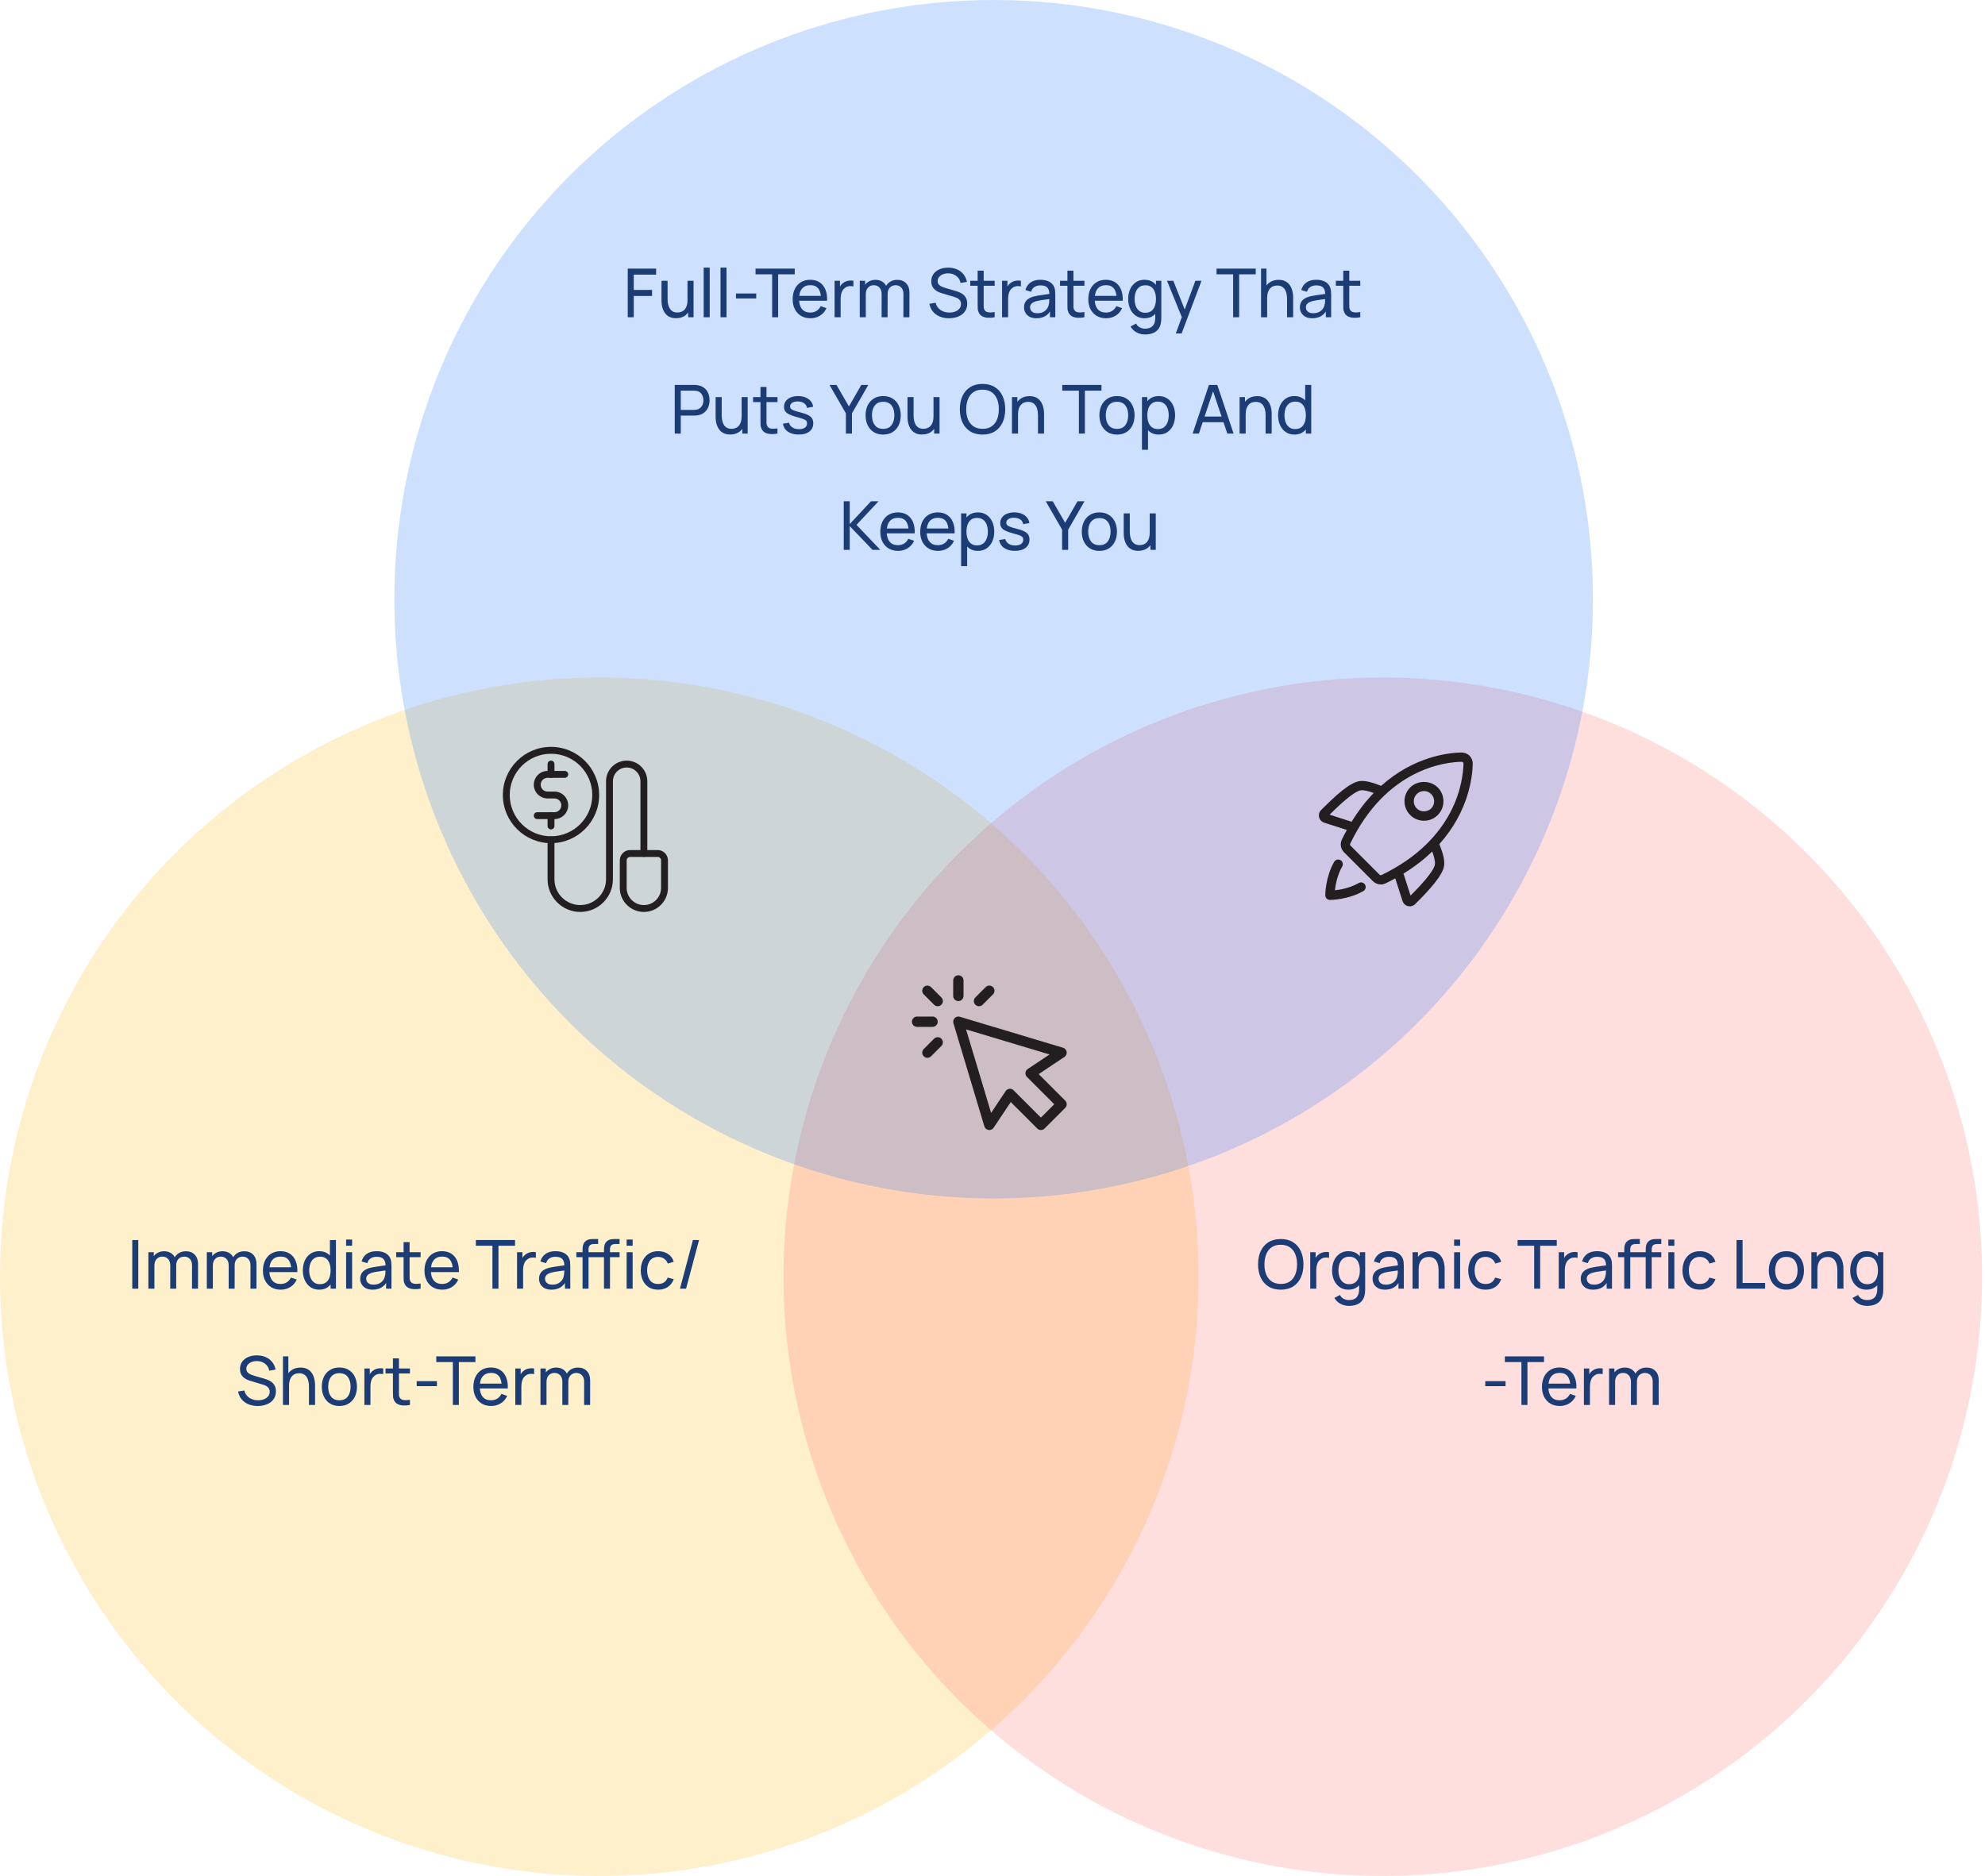 <svg width="529" height="500" viewBox="0 0 529 500" fill="none" xmlns="http://www.w3.org/2000/svg">
<circle opacity="0.2" cx="159.713" cy="340.287" r="159.713" fill="#FFB800"/>
<circle opacity="0.2" cx="368.516" cy="340.287" r="159.713" fill="#FF5B5B"/>
<circle opacity="0.2" cx="264.806" cy="159.713" r="159.713" fill="#0869FF"/>
<path d="M167.295 84.558V71.598H174.855V73.2H168.897V77.277H173.775V78.879H168.897V84.558H167.295ZM180.161 84.81C179.537 84.81 179 84.711 178.55 84.513C178.106 84.315 177.737 84.051 177.443 83.721C177.149 83.391 176.918 83.025 176.75 82.623C176.582 82.221 176.462 81.81 176.39 81.39C176.324 80.97 176.291 80.577 176.291 80.211V74.838H177.911V79.707C177.911 80.163 177.953 80.604 178.037 81.03C178.121 81.456 178.262 81.84 178.46 82.182C178.664 82.524 178.934 82.794 179.27 82.992C179.612 83.19 180.038 83.289 180.548 83.289C180.95 83.289 181.316 83.22 181.646 83.082C181.976 82.944 182.258 82.74 182.492 82.47C182.726 82.194 182.906 81.846 183.032 81.426C183.158 81.006 183.221 80.517 183.221 79.959L184.274 80.283C184.274 81.219 184.103 82.026 183.761 82.704C183.425 83.382 182.948 83.904 182.33 84.27C181.718 84.63 180.995 84.81 180.161 84.81ZM183.401 84.558V81.957H183.221V74.838H184.832V84.558H183.401ZM187.532 84.558V71.328H189.134V84.558H187.532ZM192.014 84.558V71.328H193.616V84.558H192.014ZM196.137 79.545V78.222H201.537V79.545H196.137ZM205.773 84.558V73.119H201.354V71.598H211.794V73.119H207.375V84.558H205.773ZM215.997 84.828C215.043 84.828 214.209 84.618 213.495 84.198C212.787 83.772 212.235 83.181 211.839 82.425C211.443 81.663 211.245 80.775 211.245 79.761C211.245 78.699 211.44 77.781 211.83 77.007C212.22 76.227 212.763 75.627 213.459 75.207C214.161 74.781 214.983 74.568 215.925 74.568C216.903 74.568 217.734 74.793 218.418 75.243C219.108 75.693 219.624 76.335 219.966 77.169C220.314 78.003 220.464 78.996 220.416 80.148H218.796V79.572C218.778 78.378 218.535 77.487 218.067 76.899C217.599 76.305 216.903 76.008 215.979 76.008C214.989 76.008 214.236 76.326 213.72 76.962C213.204 77.598 212.946 78.51 212.946 79.698C212.946 80.844 213.204 81.732 213.72 82.362C214.236 82.992 214.971 83.307 215.925 83.307C216.567 83.307 217.125 83.16 217.599 82.866C218.073 82.572 218.445 82.149 218.715 81.597L220.254 82.128C219.876 82.986 219.306 83.652 218.544 84.126C217.788 84.594 216.939 84.828 215.997 84.828ZM212.406 80.148V78.861H219.588V80.148H212.406ZM222.42 84.558V74.838H223.851V77.187L223.617 76.881C223.731 76.581 223.878 76.305 224.058 76.053C224.244 75.801 224.451 75.594 224.679 75.432C224.931 75.228 225.216 75.072 225.534 74.964C225.852 74.856 226.176 74.793 226.506 74.775C226.836 74.751 227.145 74.772 227.433 74.838V76.341C227.097 76.251 226.728 76.227 226.326 76.269C225.924 76.311 225.552 76.458 225.21 76.71C224.898 76.932 224.655 77.202 224.481 77.52C224.313 77.838 224.196 78.183 224.13 78.555C224.064 78.921 224.031 79.296 224.031 79.68V84.558H222.42ZM240.754 84.558L240.763 78.339C240.763 77.613 240.568 77.046 240.178 76.638C239.794 76.224 239.293 76.017 238.675 76.017C238.315 76.017 237.973 76.101 237.649 76.269C237.325 76.431 237.061 76.689 236.857 77.043C236.653 77.391 236.551 77.838 236.551 78.384L235.705 78.042C235.693 77.352 235.834 76.749 236.128 76.233C236.428 75.711 236.836 75.306 237.352 75.018C237.868 74.73 238.45 74.586 239.098 74.586C240.112 74.586 240.91 74.895 241.492 75.513C242.074 76.125 242.365 76.95 242.365 77.988L242.356 84.558H240.754ZM229.126 84.558V74.838H230.557V77.439H230.737V84.558H229.126ZM234.949 84.558L234.958 78.402C234.958 77.658 234.766 77.076 234.382 76.656C233.998 76.23 233.488 76.017 232.852 76.017C232.222 76.017 231.712 76.233 231.322 76.665C230.932 77.097 230.737 77.67 230.737 78.384L229.891 77.88C229.891 77.25 230.041 76.686 230.341 76.188C230.641 75.69 231.049 75.3 231.565 75.018C232.081 74.73 232.666 74.586 233.32 74.586C233.974 74.586 234.544 74.724 235.03 75C235.516 75.276 235.891 75.672 236.155 76.188C236.419 76.698 236.551 77.307 236.551 78.015L236.542 84.558H234.949ZM252.912 84.828C251.994 84.828 251.166 84.672 250.428 84.36C249.696 84.048 249.09 83.604 248.61 83.028C248.136 82.446 247.827 81.759 247.683 80.967L249.339 80.706C249.549 81.522 249.984 82.161 250.644 82.623C251.31 83.079 252.093 83.307 252.993 83.307C253.575 83.307 254.1 83.217 254.568 83.037C255.042 82.851 255.417 82.587 255.693 82.245C255.969 81.903 256.107 81.498 256.107 81.03C256.107 80.742 256.056 80.496 255.954 80.292C255.858 80.082 255.723 79.905 255.549 79.761C255.381 79.611 255.189 79.485 254.973 79.383C254.757 79.281 254.532 79.197 254.298 79.131L250.995 78.15C250.635 78.042 250.287 77.907 249.951 77.745C249.615 77.577 249.315 77.37 249.051 77.124C248.787 76.872 248.577 76.572 248.421 76.224C248.265 75.87 248.187 75.453 248.187 74.973C248.187 74.205 248.385 73.551 248.781 73.011C249.183 72.465 249.726 72.048 250.41 71.76C251.094 71.472 251.865 71.331 252.723 71.337C253.593 71.343 254.37 71.499 255.054 71.805C255.744 72.105 256.314 72.537 256.764 73.101C257.22 73.665 257.526 74.34 257.682 75.126L255.981 75.423C255.891 74.895 255.69 74.442 255.378 74.064C255.072 73.68 254.688 73.386 254.226 73.182C253.764 72.972 253.257 72.864 252.705 72.858C252.177 72.852 251.7 72.936 251.274 73.11C250.848 73.284 250.509 73.527 250.257 73.839C250.005 74.145 249.879 74.499 249.879 74.901C249.879 75.297 249.993 75.618 250.221 75.864C250.449 76.104 250.728 76.296 251.058 76.44C251.394 76.578 251.721 76.692 252.039 76.782L254.505 77.493C254.787 77.571 255.111 77.679 255.477 77.817C255.849 77.955 256.209 78.15 256.557 78.402C256.905 78.648 257.193 78.978 257.421 79.392C257.649 79.8 257.763 80.316 257.763 80.94C257.763 81.564 257.637 82.119 257.385 82.605C257.139 83.091 256.794 83.499 256.35 83.829C255.906 84.153 255.39 84.399 254.802 84.567C254.214 84.741 253.584 84.828 252.912 84.828ZM265.078 84.558C264.502 84.672 263.932 84.717 263.368 84.693C262.81 84.675 262.312 84.564 261.874 84.36C261.436 84.15 261.103 83.826 260.875 83.388C260.683 83.004 260.578 82.617 260.56 82.227C260.548 81.831 260.542 81.384 260.542 80.886V72.138H262.144V80.814C262.144 81.21 262.147 81.549 262.153 81.831C262.165 82.113 262.228 82.356 262.342 82.56C262.558 82.944 262.9 83.169 263.368 83.235C263.842 83.301 264.412 83.283 265.078 83.181V84.558ZM258.571 76.161V74.838H265.078V76.161H258.571ZM267.051 84.558V74.838H268.482V77.187L268.248 76.881C268.362 76.581 268.509 76.305 268.689 76.053C268.875 75.801 269.082 75.594 269.31 75.432C269.562 75.228 269.847 75.072 270.165 74.964C270.483 74.856 270.807 74.793 271.137 74.775C271.467 74.751 271.776 74.772 272.064 74.838V76.341C271.728 76.251 271.359 76.227 270.957 76.269C270.555 76.311 270.183 76.458 269.841 76.71C269.529 76.932 269.286 77.202 269.112 77.52C268.944 77.838 268.827 78.183 268.761 78.555C268.695 78.921 268.662 79.296 268.662 79.68V84.558H267.051ZM276.212 84.828C275.486 84.828 274.877 84.696 274.385 84.432C273.899 84.162 273.53 83.808 273.278 83.37C273.032 82.932 272.909 82.452 272.909 81.93C272.909 81.42 273.005 80.979 273.197 80.607C273.395 80.229 273.671 79.917 274.025 79.671C274.379 79.419 274.802 79.221 275.294 79.077C275.756 78.951 276.272 78.843 276.842 78.753C277.418 78.657 278 78.57 278.588 78.492C279.176 78.414 279.725 78.339 280.235 78.267L279.659 78.6C279.677 77.736 279.503 77.097 279.137 76.683C278.777 76.269 278.153 76.062 277.265 76.062C276.677 76.062 276.161 76.197 275.717 76.467C275.279 76.731 274.97 77.163 274.79 77.763L273.269 77.304C273.503 76.452 273.956 75.783 274.628 75.297C275.3 74.811 276.185 74.568 277.283 74.568C278.165 74.568 278.921 74.727 279.551 75.045C280.187 75.357 280.643 75.831 280.919 76.467C281.057 76.767 281.144 77.094 281.18 77.448C281.216 77.796 281.234 78.162 281.234 78.546V84.558H279.812V82.227L280.145 82.443C279.779 83.229 279.266 83.823 278.606 84.225C277.952 84.627 277.154 84.828 276.212 84.828ZM276.455 83.487C277.031 83.487 277.529 83.385 277.949 83.181C278.375 82.971 278.717 82.698 278.975 82.362C279.233 82.02 279.401 81.648 279.479 81.246C279.569 80.946 279.617 80.613 279.623 80.247C279.635 79.875 279.641 79.59 279.641 79.392L280.199 79.635C279.677 79.707 279.164 79.776 278.66 79.842C278.156 79.908 277.679 79.98 277.229 80.058C276.779 80.13 276.374 80.217 276.014 80.319C275.75 80.403 275.501 80.511 275.267 80.643C275.039 80.775 274.853 80.946 274.709 81.156C274.571 81.36 274.502 81.615 274.502 81.921C274.502 82.185 274.568 82.437 274.7 82.677C274.838 82.917 275.048 83.112 275.33 83.262C275.618 83.412 275.993 83.487 276.455 83.487ZM289.001 84.558C288.425 84.672 287.855 84.717 287.291 84.693C286.733 84.675 286.235 84.564 285.797 84.36C285.359 84.15 285.026 83.826 284.798 83.388C284.606 83.004 284.501 82.617 284.483 82.227C284.471 81.831 284.465 81.384 284.465 80.886V72.138H286.067V80.814C286.067 81.21 286.07 81.549 286.076 81.831C286.088 82.113 286.151 82.356 286.265 82.56C286.481 82.944 286.823 83.169 287.291 83.235C287.765 83.301 288.335 83.283 289.001 83.181V84.558ZM282.494 76.161V74.838H289.001V76.161H282.494ZM294.783 84.828C293.829 84.828 292.995 84.618 292.281 84.198C291.573 83.772 291.021 83.181 290.625 82.425C290.229 81.663 290.031 80.775 290.031 79.761C290.031 78.699 290.226 77.781 290.616 77.007C291.006 76.227 291.549 75.627 292.245 75.207C292.947 74.781 293.769 74.568 294.711 74.568C295.689 74.568 296.52 74.793 297.204 75.243C297.894 75.693 298.41 76.335 298.752 77.169C299.1 78.003 299.25 78.996 299.202 80.148H297.582V79.572C297.564 78.378 297.321 77.487 296.853 76.899C296.385 76.305 295.689 76.008 294.765 76.008C293.775 76.008 293.022 76.326 292.506 76.962C291.99 77.598 291.732 78.51 291.732 79.698C291.732 80.844 291.99 81.732 292.506 82.362C293.022 82.992 293.757 83.307 294.711 83.307C295.353 83.307 295.911 83.16 296.385 82.866C296.859 82.572 297.231 82.149 297.501 81.597L299.04 82.128C298.662 82.986 298.092 83.652 297.33 84.126C296.574 84.594 295.725 84.828 294.783 84.828ZM291.192 80.148V78.861H298.374V80.148H291.192ZM305.138 89.148C304.628 89.148 304.13 89.07 303.644 88.914C303.158 88.758 302.711 88.521 302.303 88.203C301.901 87.891 301.565 87.495 301.295 87.015L302.762 86.241C303.002 86.715 303.341 87.06 303.779 87.276C304.223 87.492 304.679 87.6 305.147 87.6C305.765 87.6 306.278 87.486 306.686 87.258C307.094 87.036 307.394 86.703 307.586 86.259C307.784 85.815 307.88 85.263 307.874 84.603V81.948H308.063V74.838H309.485V84.621C309.485 84.885 309.476 85.14 309.458 85.386C309.446 85.632 309.416 85.875 309.368 86.115C309.242 86.805 308.993 87.372 308.621 87.816C308.249 88.266 307.769 88.599 307.181 88.815C306.593 89.037 305.912 89.148 305.138 89.148ZM305.021 84.828C304.115 84.828 303.338 84.603 302.69 84.153C302.042 83.697 301.541 83.082 301.187 82.308C300.839 81.534 300.665 80.661 300.665 79.689C300.665 78.717 300.839 77.844 301.187 77.07C301.541 76.296 302.042 75.687 302.69 75.243C303.338 74.793 304.112 74.568 305.012 74.568C305.93 74.568 306.701 74.79 307.325 75.234C307.949 75.678 308.42 76.287 308.738 77.061C309.062 77.835 309.224 78.711 309.224 79.689C309.224 80.655 309.062 81.528 308.738 82.308C308.42 83.082 307.949 83.697 307.325 84.153C306.701 84.603 305.933 84.828 305.021 84.828ZM305.219 83.361C305.873 83.361 306.41 83.205 306.83 82.893C307.25 82.575 307.559 82.14 307.757 81.588C307.961 81.03 308.063 80.397 308.063 79.689C308.063 78.969 307.961 78.336 307.757 77.79C307.559 77.238 307.253 76.809 306.839 76.503C306.425 76.191 305.9 76.035 305.264 76.035C304.604 76.035 304.058 76.197 303.626 76.521C303.2 76.845 302.882 77.283 302.672 77.835C302.468 78.387 302.366 79.005 302.366 79.689C302.366 80.379 302.471 81.003 302.681 81.561C302.891 82.113 303.206 82.551 303.626 82.875C304.052 83.199 304.583 83.361 305.219 83.361ZM313.348 88.878L315.229 83.766L315.256 85.278L311.008 74.838H312.691L316.021 83.235H315.445L318.568 74.838H320.197L314.905 88.878H313.348ZM328.626 84.558V73.119H324.207V71.598H334.647V73.119H330.228V84.558H328.626ZM343.001 84.558V79.689C343.001 79.227 342.959 78.783 342.875 78.357C342.797 77.931 342.656 77.55 342.452 77.214C342.254 76.872 341.984 76.602 341.642 76.404C341.306 76.206 340.88 76.107 340.364 76.107C339.962 76.107 339.596 76.176 339.266 76.314C338.942 76.446 338.663 76.65 338.429 76.926C338.195 77.202 338.012 77.55 337.88 77.97C337.754 78.384 337.691 78.873 337.691 79.437L336.638 79.113C336.638 78.171 336.806 77.364 337.142 76.692C337.484 76.014 337.961 75.495 338.573 75.135C339.191 74.769 339.917 74.586 340.751 74.586C341.381 74.586 341.918 74.685 342.362 74.883C342.806 75.081 343.175 75.345 343.469 75.675C343.763 75.999 343.994 76.365 344.162 76.773C344.33 77.175 344.447 77.586 344.513 78.006C344.585 78.42 344.621 78.813 344.621 79.185V84.558H343.001ZM336.071 84.558V71.598H337.511V78.753H337.691V84.558H336.071ZM349.724 84.828C348.998 84.828 348.389 84.696 347.897 84.432C347.411 84.162 347.042 83.808 346.79 83.37C346.544 82.932 346.421 82.452 346.421 81.93C346.421 81.42 346.517 80.979 346.709 80.607C346.907 80.229 347.183 79.917 347.537 79.671C347.891 79.419 348.314 79.221 348.806 79.077C349.268 78.951 349.784 78.843 350.354 78.753C350.93 78.657 351.512 78.57 352.1 78.492C352.688 78.414 353.237 78.339 353.747 78.267L353.171 78.6C353.189 77.736 353.015 77.097 352.649 76.683C352.289 76.269 351.665 76.062 350.777 76.062C350.189 76.062 349.673 76.197 349.229 76.467C348.791 76.731 348.482 77.163 348.302 77.763L346.781 77.304C347.015 76.452 347.468 75.783 348.14 75.297C348.812 74.811 349.697 74.568 350.795 74.568C351.677 74.568 352.433 74.727 353.063 75.045C353.699 75.357 354.155 75.831 354.431 76.467C354.569 76.767 354.656 77.094 354.692 77.448C354.728 77.796 354.746 78.162 354.746 78.546V84.558H353.324V82.227L353.657 82.443C353.291 83.229 352.778 83.823 352.118 84.225C351.464 84.627 350.666 84.828 349.724 84.828ZM349.967 83.487C350.543 83.487 351.041 83.385 351.461 83.181C351.887 82.971 352.229 82.698 352.487 82.362C352.745 82.02 352.913 81.648 352.991 81.246C353.081 80.946 353.129 80.613 353.135 80.247C353.147 79.875 353.153 79.59 353.153 79.392L353.711 79.635C353.189 79.707 352.676 79.776 352.172 79.842C351.668 79.908 351.191 79.98 350.741 80.058C350.291 80.13 349.886 80.217 349.526 80.319C349.262 80.403 349.013 80.511 348.779 80.643C348.551 80.775 348.365 80.946 348.221 81.156C348.083 81.36 348.014 81.615 348.014 81.921C348.014 82.185 348.08 82.437 348.212 82.677C348.35 82.917 348.56 83.112 348.842 83.262C349.13 83.412 349.505 83.487 349.967 83.487ZM362.513 84.558C361.937 84.672 361.367 84.717 360.803 84.693C360.245 84.675 359.747 84.564 359.309 84.36C358.871 84.15 358.538 83.826 358.31 83.388C358.118 83.004 358.013 82.617 357.995 82.227C357.983 81.831 357.977 81.384 357.977 80.886V72.138H359.579V80.814C359.579 81.21 359.582 81.549 359.588 81.831C359.6 82.113 359.663 82.356 359.777 82.56C359.993 82.944 360.335 83.169 360.803 83.235C361.277 83.301 361.847 83.283 362.513 83.181V84.558ZM356.006 76.161V74.838H362.513V76.161H356.006ZM179.82 115.558V102.598H184.941C185.067 102.598 185.217 102.604 185.391 102.616C185.565 102.622 185.733 102.64 185.895 102.67C186.597 102.778 187.185 103.018 187.659 103.39C188.139 103.762 188.499 104.233 188.739 104.803C188.979 105.367 189.099 105.994 189.099 106.684C189.099 107.368 188.976 107.995 188.73 108.565C188.49 109.129 188.13 109.6 187.65 109.978C187.176 110.35 186.591 110.59 185.895 110.698C185.733 110.722 185.565 110.74 185.391 110.752C185.217 110.764 185.067 110.77 184.941 110.77H181.422V115.558H179.82ZM181.422 109.249H184.887C185.001 109.249 185.13 109.243 185.274 109.231C185.424 109.219 185.565 109.198 185.697 109.168C186.111 109.072 186.447 108.898 186.705 108.646C186.969 108.388 187.161 108.088 187.281 107.746C187.401 107.398 187.461 107.044 187.461 106.684C187.461 106.324 187.401 105.973 187.281 105.631C187.161 105.283 186.969 104.98 186.705 104.722C186.447 104.464 186.111 104.29 185.697 104.2C185.565 104.164 185.424 104.143 185.274 104.137C185.13 104.125 185.001 104.119 184.887 104.119H181.422V109.249ZM194.584 115.81C193.96 115.81 193.423 115.711 192.973 115.513C192.529 115.315 192.16 115.051 191.866 114.721C191.572 114.391 191.341 114.025 191.173 113.623C191.005 113.221 190.885 112.81 190.813 112.39C190.747 111.97 190.714 111.577 190.714 111.211V105.838H192.334V110.707C192.334 111.163 192.376 111.604 192.46 112.03C192.544 112.456 192.685 112.84 192.883 113.182C193.087 113.524 193.357 113.794 193.693 113.992C194.035 114.19 194.461 114.289 194.971 114.289C195.373 114.289 195.739 114.22 196.069 114.082C196.399 113.944 196.681 113.74 196.915 113.47C197.149 113.194 197.329 112.846 197.455 112.426C197.581 112.006 197.644 111.517 197.644 110.959L198.697 111.283C198.697 112.219 198.526 113.026 198.184 113.704C197.848 114.382 197.371 114.904 196.753 115.27C196.141 115.63 195.418 115.81 194.584 115.81ZM197.824 115.558V112.957H197.644V105.838H199.255V115.558H197.824ZM207.202 115.558C206.626 115.672 206.056 115.717 205.492 115.693C204.934 115.675 204.436 115.564 203.998 115.36C203.56 115.15 203.227 114.826 202.999 114.388C202.807 114.004 202.702 113.617 202.684 113.227C202.672 112.831 202.666 112.384 202.666 111.886V103.138H204.268V111.814C204.268 112.21 204.271 112.549 204.277 112.831C204.289 113.113 204.352 113.356 204.466 113.56C204.682 113.944 205.024 114.169 205.492 114.235C205.966 114.301 206.536 114.283 207.202 114.181V115.558ZM200.695 107.161V105.838H207.202V107.161H200.695ZM212.847 115.819C211.689 115.819 210.738 115.567 209.994 115.063C209.256 114.553 208.803 113.842 208.635 112.93L210.273 112.669C210.405 113.197 210.708 113.617 211.182 113.929C211.656 114.235 212.244 114.388 212.946 114.388C213.612 114.388 214.134 114.25 214.512 113.974C214.89 113.698 215.079 113.323 215.079 112.849C215.079 112.573 215.016 112.351 214.89 112.183C214.764 112.009 214.503 111.847 214.107 111.697C213.717 111.547 213.126 111.367 212.334 111.157C211.476 110.929 210.801 110.692 210.309 110.446C209.817 110.2 209.466 109.915 209.256 109.591C209.046 109.267 208.941 108.874 208.941 108.412C208.941 107.842 209.097 107.344 209.409 106.918C209.721 106.486 210.156 106.153 210.714 105.919C211.278 105.685 211.932 105.568 212.676 105.568C213.414 105.568 214.074 105.685 214.656 105.919C215.238 106.153 215.706 106.486 216.06 106.918C216.42 107.344 216.633 107.842 216.699 108.412L215.061 108.709C214.983 108.187 214.731 107.776 214.305 107.476C213.885 107.176 213.342 107.017 212.676 106.999C212.046 106.975 211.533 107.086 211.137 107.332C210.747 107.578 210.552 107.911 210.552 108.331C210.552 108.565 210.624 108.766 210.768 108.934C210.918 109.102 211.191 109.261 211.587 109.411C211.989 109.561 212.571 109.732 213.333 109.924C214.191 110.14 214.866 110.377 215.358 110.635C215.856 110.887 216.21 111.187 216.42 111.535C216.63 111.877 216.735 112.3 216.735 112.804C216.735 113.74 216.39 114.478 215.7 115.018C215.01 115.552 214.059 115.819 212.847 115.819ZM225.428 115.558V110.167L221.063 102.598H222.926L226.238 108.331L229.541 102.598H231.404L227.048 110.167V115.558H225.428ZM235.358 115.828C234.392 115.828 233.558 115.609 232.856 115.171C232.16 114.733 231.623 114.127 231.245 113.353C230.867 112.579 230.678 111.691 230.678 110.689C230.678 109.669 230.87 108.775 231.254 108.007C231.638 107.239 232.181 106.642 232.883 106.216C233.585 105.784 234.41 105.568 235.358 105.568C236.33 105.568 237.167 105.787 237.869 106.225C238.571 106.657 239.108 107.26 239.48 108.034C239.858 108.802 240.047 109.687 240.047 110.689C240.047 111.703 239.858 112.597 239.48 113.371C239.102 114.139 238.562 114.742 237.86 115.18C237.158 115.612 236.324 115.828 235.358 115.828ZM235.358 114.307C236.366 114.307 237.116 113.971 237.608 113.299C238.1 112.627 238.346 111.757 238.346 110.689C238.346 109.591 238.097 108.718 237.599 108.07C237.101 107.416 236.354 107.089 235.358 107.089C234.68 107.089 234.122 107.242 233.684 107.548C233.246 107.854 232.919 108.277 232.703 108.817C232.487 109.357 232.379 109.981 232.379 110.689C232.379 111.781 232.631 112.657 233.135 113.317C233.639 113.977 234.38 114.307 235.358 114.307ZM245.719 115.81C245.095 115.81 244.558 115.711 244.108 115.513C243.664 115.315 243.295 115.051 243.001 114.721C242.707 114.391 242.476 114.025 242.308 113.623C242.14 113.221 242.02 112.81 241.948 112.39C241.882 111.97 241.849 111.577 241.849 111.211V105.838H243.469V110.707C243.469 111.163 243.511 111.604 243.595 112.03C243.679 112.456 243.82 112.84 244.018 113.182C244.222 113.524 244.492 113.794 244.828 113.992C245.17 114.19 245.596 114.289 246.106 114.289C246.508 114.289 246.874 114.22 247.204 114.082C247.534 113.944 247.816 113.74 248.05 113.47C248.284 113.194 248.464 112.846 248.59 112.426C248.716 112.006 248.779 111.517 248.779 110.959L249.832 111.283C249.832 112.219 249.661 113.026 249.319 113.704C248.983 114.382 248.506 114.904 247.888 115.27C247.276 115.63 246.553 115.81 245.719 115.81ZM248.959 115.558V112.957H248.779V105.838H250.39V115.558H248.959ZM261.841 115.828C260.551 115.828 259.456 115.543 258.556 114.973C257.656 114.403 256.969 113.611 256.495 112.597C256.027 111.583 255.793 110.41 255.793 109.078C255.793 107.746 256.027 106.573 256.495 105.559C256.969 104.545 257.656 103.753 258.556 103.183C259.456 102.613 260.551 102.328 261.841 102.328C263.137 102.328 264.235 102.613 265.135 103.183C266.035 103.753 266.719 104.545 267.187 105.559C267.655 106.573 267.889 107.746 267.889 109.078C267.889 110.41 267.655 111.583 267.187 112.597C266.719 113.611 266.035 114.403 265.135 114.973C264.235 115.543 263.137 115.828 261.841 115.828ZM261.841 114.298C262.807 114.304 263.611 114.088 264.253 113.65C264.901 113.206 265.384 112.591 265.702 111.805C266.026 111.019 266.188 110.11 266.188 109.078C266.188 108.04 266.026 107.131 265.702 106.351C265.384 105.571 264.901 104.962 264.253 104.524C263.611 104.086 262.807 103.864 261.841 103.858C260.875 103.852 260.071 104.068 259.429 104.506C258.793 104.944 258.313 105.556 257.989 106.342C257.665 107.128 257.5 108.04 257.494 109.078C257.488 110.11 257.647 111.016 257.971 111.796C258.295 112.576 258.778 113.188 259.42 113.632C260.068 114.07 260.875 114.292 261.841 114.298ZM276.618 115.558V110.689C276.618 110.227 276.576 109.783 276.492 109.357C276.414 108.931 276.273 108.55 276.069 108.214C275.871 107.872 275.601 107.602 275.259 107.404C274.923 107.206 274.497 107.107 273.981 107.107C273.579 107.107 273.213 107.176 272.883 107.314C272.559 107.446 272.28 107.65 272.046 107.926C271.812 108.202 271.629 108.55 271.497 108.97C271.371 109.384 271.308 109.873 271.308 110.437L270.255 110.113C270.255 109.171 270.423 108.364 270.759 107.692C271.101 107.014 271.578 106.495 272.19 106.135C272.808 105.769 273.534 105.586 274.368 105.586C274.998 105.586 275.535 105.685 275.979 105.883C276.423 106.081 276.792 106.345 277.086 106.675C277.38 106.999 277.611 107.365 277.779 107.773C277.947 108.175 278.064 108.586 278.13 109.006C278.202 109.42 278.238 109.813 278.238 110.185V115.558H276.618ZM269.688 115.558V105.838H271.128V108.439H271.308V115.558H269.688ZM287.52 115.558V104.119H283.101V102.598H293.541V104.119H289.122V115.558H287.52ZM297.672 115.828C296.706 115.828 295.872 115.609 295.17 115.171C294.474 114.733 293.937 114.127 293.559 113.353C293.181 112.579 292.992 111.691 292.992 110.689C292.992 109.669 293.184 108.775 293.568 108.007C293.952 107.239 294.495 106.642 295.197 106.216C295.899 105.784 296.724 105.568 297.672 105.568C298.644 105.568 299.481 105.787 300.183 106.225C300.885 106.657 301.422 107.26 301.794 108.034C302.172 108.802 302.361 109.687 302.361 110.689C302.361 111.703 302.172 112.597 301.794 113.371C301.416 114.139 300.876 114.742 300.174 115.18C299.472 115.612 298.638 115.828 297.672 115.828ZM297.672 114.307C298.68 114.307 299.43 113.971 299.922 113.299C300.414 112.627 300.66 111.757 300.66 110.689C300.66 109.591 300.411 108.718 299.913 108.07C299.415 107.416 298.668 107.089 297.672 107.089C296.994 107.089 296.436 107.242 295.998 107.548C295.56 107.854 295.233 108.277 295.017 108.817C294.801 109.357 294.693 109.981 294.693 110.689C294.693 111.781 294.945 112.657 295.449 113.317C295.953 113.977 296.694 114.307 297.672 114.307ZM308.807 115.828C307.895 115.828 307.127 115.603 306.503 115.153C305.879 114.697 305.405 114.082 305.081 113.308C304.763 112.528 304.604 111.655 304.604 110.689C304.604 109.711 304.763 108.835 305.081 108.061C305.405 107.287 305.879 106.678 306.503 106.234C307.133 105.79 307.904 105.568 308.816 105.568C309.716 105.568 310.49 105.793 311.138 106.243C311.792 106.687 312.293 107.296 312.641 108.07C312.989 108.844 313.163 109.717 313.163 110.689C313.163 111.661 312.989 112.534 312.641 113.308C312.293 114.082 311.792 114.697 311.138 115.153C310.49 115.603 309.713 115.828 308.807 115.828ZM304.334 119.878V105.838H305.765V112.993H305.945V119.878H304.334ZM308.609 114.361C309.251 114.361 309.782 114.199 310.202 113.875C310.622 113.551 310.937 113.113 311.147 112.561C311.357 112.003 311.462 111.379 311.462 110.689C311.462 110.005 311.357 109.387 311.147 108.835C310.943 108.283 310.625 107.845 310.193 107.521C309.767 107.197 309.224 107.035 308.564 107.035C307.934 107.035 307.412 107.191 306.998 107.503C306.584 107.809 306.275 108.238 306.071 108.79C305.867 109.336 305.765 109.969 305.765 110.689C305.765 111.397 305.864 112.03 306.062 112.588C306.266 113.14 306.578 113.575 306.998 113.893C307.418 114.205 307.955 114.361 308.609 114.361ZM317.839 115.558L322.177 102.598H324.409L328.747 115.558H327.082L323.023 103.534H323.527L319.504 115.558H317.839ZM319.927 112.525V111.022H326.659V112.525H319.927ZM337.28 115.558V110.689C337.28 110.227 337.238 109.783 337.154 109.357C337.076 108.931 336.935 108.55 336.731 108.214C336.533 107.872 336.263 107.602 335.921 107.404C335.585 107.206 335.159 107.107 334.643 107.107C334.241 107.107 333.875 107.176 333.545 107.314C333.221 107.446 332.942 107.65 332.708 107.926C332.474 108.202 332.291 108.55 332.159 108.97C332.033 109.384 331.97 109.873 331.97 110.437L330.917 110.113C330.917 109.171 331.085 108.364 331.421 107.692C331.763 107.014 332.24 106.495 332.852 106.135C333.47 105.769 334.196 105.586 335.03 105.586C335.66 105.586 336.197 105.685 336.641 105.883C337.085 106.081 337.454 106.345 337.748 106.675C338.042 106.999 338.273 107.365 338.441 107.773C338.609 108.175 338.726 108.586 338.792 109.006C338.864 109.42 338.9 109.813 338.9 110.185V115.558H337.28ZM330.35 115.558V105.838H331.79V108.439H331.97V115.558H330.35ZM344.968 115.828C344.062 115.828 343.285 115.603 342.637 115.153C341.989 114.697 341.488 114.082 341.134 113.308C340.786 112.534 340.612 111.661 340.612 110.689C340.612 109.717 340.786 108.844 341.134 108.07C341.488 107.296 341.989 106.687 342.637 106.243C343.285 105.793 344.059 105.568 344.959 105.568C345.877 105.568 346.648 105.79 347.272 106.234C347.896 106.678 348.367 107.287 348.685 108.061C349.009 108.835 349.171 109.711 349.171 110.689C349.171 111.655 349.009 112.528 348.685 113.308C348.367 114.082 347.896 114.697 347.272 115.153C346.648 115.603 345.88 115.828 344.968 115.828ZM345.166 114.361C345.82 114.361 346.357 114.205 346.777 113.893C347.197 113.575 347.506 113.14 347.704 112.588C347.908 112.03 348.01 111.397 348.01 110.689C348.01 109.969 347.908 109.336 347.704 108.79C347.506 108.238 347.2 107.809 346.786 107.503C346.372 107.191 345.847 107.035 345.211 107.035C344.551 107.035 344.005 107.197 343.573 107.521C343.147 107.845 342.829 108.283 342.619 108.835C342.415 109.387 342.313 110.005 342.313 110.689C342.313 111.379 342.418 112.003 342.628 112.561C342.838 113.113 343.153 113.551 343.573 113.875C343.999 114.199 344.53 114.361 345.166 114.361ZM348.01 115.558V108.403H347.83V102.598H349.441V115.558H348.01ZM224.855 146.558V133.598H226.457V139.682L232.127 133.598H234.143L228.257 139.889L234.602 146.558H232.532L226.457 140.222V146.558H224.855ZM239.35 146.828C238.396 146.828 237.562 146.618 236.848 146.198C236.14 145.772 235.588 145.181 235.192 144.425C234.796 143.663 234.598 142.775 234.598 141.761C234.598 140.699 234.793 139.781 235.183 139.007C235.573 138.227 236.116 137.627 236.812 137.207C237.514 136.781 238.336 136.568 239.278 136.568C240.256 136.568 241.087 136.793 241.771 137.243C242.461 137.693 242.977 138.335 243.319 139.169C243.667 140.003 243.817 140.996 243.769 142.148H242.149V141.572C242.131 140.378 241.888 139.487 241.42 138.899C240.952 138.305 240.256 138.008 239.332 138.008C238.342 138.008 237.589 138.326 237.073 138.962C236.557 139.598 236.299 140.51 236.299 141.698C236.299 142.844 236.557 143.732 237.073 144.362C237.589 144.992 238.324 145.307 239.278 145.307C239.92 145.307 240.478 145.16 240.952 144.866C241.426 144.572 241.798 144.149 242.068 143.597L243.607 144.128C243.229 144.986 242.659 145.652 241.897 146.126C241.141 146.594 240.292 146.828 239.35 146.828ZM235.759 142.148V140.861H242.941V142.148H235.759ZM249.985 146.828C249.031 146.828 248.197 146.618 247.483 146.198C246.775 145.772 246.223 145.181 245.827 144.425C245.431 143.663 245.233 142.775 245.233 141.761C245.233 140.699 245.428 139.781 245.818 139.007C246.208 138.227 246.751 137.627 247.447 137.207C248.149 136.781 248.971 136.568 249.913 136.568C250.891 136.568 251.722 136.793 252.406 137.243C253.096 137.693 253.612 138.335 253.954 139.169C254.302 140.003 254.452 140.996 254.404 142.148H252.784V141.572C252.766 140.378 252.523 139.487 252.055 138.899C251.587 138.305 250.891 138.008 249.967 138.008C248.977 138.008 248.224 138.326 247.708 138.962C247.192 139.598 246.934 140.51 246.934 141.698C246.934 142.844 247.192 143.732 247.708 144.362C248.224 144.992 248.959 145.307 249.913 145.307C250.555 145.307 251.113 145.16 251.587 144.866C252.061 144.572 252.433 144.149 252.703 143.597L254.242 144.128C253.864 144.986 253.294 145.652 252.532 146.126C251.776 146.594 250.927 146.828 249.985 146.828ZM246.394 142.148V140.861H253.576V142.148H246.394ZM260.608 146.828C259.696 146.828 258.928 146.603 258.304 146.153C257.68 145.697 257.206 145.082 256.882 144.308C256.564 143.528 256.405 142.655 256.405 141.689C256.405 140.711 256.564 139.835 256.882 139.061C257.206 138.287 257.68 137.678 258.304 137.234C258.934 136.79 259.705 136.568 260.617 136.568C261.517 136.568 262.291 136.793 262.939 137.243C263.593 137.687 264.094 138.296 264.442 139.07C264.79 139.844 264.964 140.717 264.964 141.689C264.964 142.661 264.79 143.534 264.442 144.308C264.094 145.082 263.593 145.697 262.939 146.153C262.291 146.603 261.514 146.828 260.608 146.828ZM256.135 150.878V136.838H257.566V143.993H257.746V150.878H256.135ZM260.41 145.361C261.052 145.361 261.583 145.199 262.003 144.875C262.423 144.551 262.738 144.113 262.948 143.561C263.158 143.003 263.263 142.379 263.263 141.689C263.263 141.005 263.158 140.387 262.948 139.835C262.744 139.283 262.426 138.845 261.994 138.521C261.568 138.197 261.025 138.035 260.365 138.035C259.735 138.035 259.213 138.191 258.799 138.503C258.385 138.809 258.076 139.238 257.872 139.79C257.668 140.336 257.566 140.969 257.566 141.689C257.566 142.397 257.665 143.03 257.863 143.588C258.067 144.14 258.379 144.575 258.799 144.893C259.219 145.205 259.756 145.361 260.41 145.361ZM270.468 146.819C269.31 146.819 268.359 146.567 267.615 146.063C266.877 145.553 266.424 144.842 266.256 143.93L267.894 143.669C268.026 144.197 268.329 144.617 268.803 144.929C269.277 145.235 269.865 145.388 270.567 145.388C271.233 145.388 271.755 145.25 272.133 144.974C272.511 144.698 272.7 144.323 272.7 143.849C272.7 143.573 272.637 143.351 272.511 143.183C272.385 143.009 272.124 142.847 271.728 142.697C271.338 142.547 270.747 142.367 269.955 142.157C269.097 141.929 268.422 141.692 267.93 141.446C267.438 141.2 267.087 140.915 266.877 140.591C266.667 140.267 266.562 139.874 266.562 139.412C266.562 138.842 266.718 138.344 267.03 137.918C267.342 137.486 267.777 137.153 268.335 136.919C268.899 136.685 269.553 136.568 270.297 136.568C271.035 136.568 271.695 136.685 272.277 136.919C272.859 137.153 273.327 137.486 273.681 137.918C274.041 138.344 274.254 138.842 274.32 139.412L272.682 139.709C272.604 139.187 272.352 138.776 271.926 138.476C271.506 138.176 270.963 138.017 270.297 137.999C269.667 137.975 269.154 138.086 268.758 138.332C268.368 138.578 268.173 138.911 268.173 139.331C268.173 139.565 268.245 139.766 268.389 139.934C268.539 140.102 268.812 140.261 269.208 140.411C269.61 140.561 270.192 140.732 270.954 140.924C271.812 141.14 272.487 141.377 272.979 141.635C273.477 141.887 273.831 142.187 274.041 142.535C274.251 142.877 274.356 143.3 274.356 143.804C274.356 144.74 274.011 145.478 273.321 146.018C272.631 146.552 271.68 146.819 270.468 146.819ZM283.05 146.558V141.167L278.685 133.598H280.548L283.86 139.331L287.163 133.598H289.026L284.67 141.167V146.558H283.05ZM292.979 146.828C292.013 146.828 291.179 146.609 290.477 146.171C289.781 145.733 289.244 145.127 288.866 144.353C288.488 143.579 288.299 142.691 288.299 141.689C288.299 140.669 288.491 139.775 288.875 139.007C289.259 138.239 289.802 137.642 290.504 137.216C291.206 136.784 292.031 136.568 292.979 136.568C293.951 136.568 294.788 136.787 295.49 137.225C296.192 137.657 296.729 138.26 297.101 139.034C297.479 139.802 297.668 140.687 297.668 141.689C297.668 142.703 297.479 143.597 297.101 144.371C296.723 145.139 296.183 145.742 295.481 146.18C294.779 146.612 293.945 146.828 292.979 146.828ZM292.979 145.307C293.987 145.307 294.737 144.971 295.229 144.299C295.721 143.627 295.967 142.757 295.967 141.689C295.967 140.591 295.718 139.718 295.22 139.07C294.722 138.416 293.975 138.089 292.979 138.089C292.301 138.089 291.743 138.242 291.305 138.548C290.867 138.854 290.54 139.277 290.324 139.817C290.108 140.357 290 140.981 290 141.689C290 142.781 290.252 143.657 290.756 144.317C291.26 144.977 292.001 145.307 292.979 145.307ZM303.34 146.81C302.716 146.81 302.179 146.711 301.729 146.513C301.285 146.315 300.916 146.051 300.622 145.721C300.328 145.391 300.097 145.025 299.929 144.623C299.761 144.221 299.641 143.81 299.569 143.39C299.503 142.97 299.47 142.577 299.47 142.211V136.838H301.09V141.707C301.09 142.163 301.132 142.604 301.216 143.03C301.3 143.456 301.441 143.84 301.639 144.182C301.843 144.524 302.113 144.794 302.449 144.992C302.791 145.19 303.217 145.289 303.727 145.289C304.129 145.289 304.495 145.22 304.825 145.082C305.155 144.944 305.437 144.74 305.671 144.47C305.905 144.194 306.085 143.846 306.211 143.426C306.337 143.006 306.4 142.517 306.4 141.959L307.453 142.283C307.453 143.219 307.282 144.026 306.94 144.704C306.604 145.382 306.127 145.904 305.509 146.27C304.897 146.63 304.174 146.81 303.34 146.81ZM306.58 146.558V143.957H306.4V136.838H308.011V146.558H306.58Z" fill="#1B3C74"/>
<path d="M35.248 343.468V330.508H36.85V343.468H35.248ZM51.17 343.468L51.179 337.249C51.179 336.523 50.984 335.956 50.594 335.548C50.21 335.134 49.709 334.927 49.091 334.927C48.731 334.927 48.389 335.011 48.065 335.179C47.741 335.341 47.477 335.599 47.273 335.953C47.069 336.301 46.967 336.748 46.967 337.294L46.121 336.952C46.109 336.262 46.25 335.659 46.544 335.143C46.844 334.621 47.252 334.216 47.768 333.928C48.284 333.64 48.866 333.496 49.514 333.496C50.528 333.496 51.326 333.805 51.908 334.423C52.49 335.035 52.781 335.86 52.781 336.898L52.772 343.468H51.17ZM39.542 343.468V333.748H40.973V336.349H41.153V343.468H39.542ZM45.365 343.468L45.374 337.312C45.374 336.568 45.182 335.986 44.798 335.566C44.414 335.14 43.904 334.927 43.268 334.927C42.638 334.927 42.128 335.143 41.738 335.575C41.348 336.007 41.153 336.58 41.153 337.294L40.307 336.79C40.307 336.16 40.457 335.596 40.757 335.098C41.057 334.6 41.465 334.21 41.981 333.928C42.497 333.64 43.082 333.496 43.736 333.496C44.39 333.496 44.96 333.634 45.446 333.91C45.932 334.186 46.307 334.582 46.571 335.098C46.835 335.608 46.967 336.217 46.967 336.925L46.958 343.468H45.365ZM66.744 343.468L66.753 337.249C66.753 336.523 66.558 335.956 66.168 335.548C65.784 335.134 65.283 334.927 64.665 334.927C64.305 334.927 63.963 335.011 63.639 335.179C63.315 335.341 63.051 335.599 62.847 335.953C62.643 336.301 62.541 336.748 62.541 337.294L61.695 336.952C61.683 336.262 61.824 335.659 62.118 335.143C62.418 334.621 62.826 334.216 63.342 333.928C63.858 333.64 64.44 333.496 65.088 333.496C66.102 333.496 66.9 333.805 67.482 334.423C68.064 335.035 68.355 335.86 68.355 336.898L68.346 343.468H66.744ZM55.116 343.468V333.748H56.547V336.349H56.727V343.468H55.116ZM60.939 343.468L60.948 337.312C60.948 336.568 60.756 335.986 60.372 335.566C59.988 335.14 59.478 334.927 58.842 334.927C58.212 334.927 57.702 335.143 57.312 335.575C56.922 336.007 56.727 336.58 56.727 337.294L55.881 336.79C55.881 336.16 56.031 335.596 56.331 335.098C56.631 334.6 57.039 334.21 57.555 333.928C58.071 333.64 58.656 333.496 59.31 333.496C59.964 333.496 60.534 333.634 61.02 333.91C61.506 334.186 61.881 334.582 62.145 335.098C62.409 335.608 62.541 336.217 62.541 336.925L62.532 343.468H60.939ZM74.823 343.738C73.869 343.738 73.035 343.528 72.321 343.108C71.613 342.682 71.061 342.091 70.665 341.335C70.269 340.573 70.071 339.685 70.071 338.671C70.071 337.609 70.266 336.691 70.656 335.917C71.046 335.137 71.589 334.537 72.285 334.117C72.987 333.691 73.809 333.478 74.751 333.478C75.729 333.478 76.56 333.703 77.244 334.153C77.934 334.603 78.45 335.245 78.792 336.079C79.14 336.913 79.29 337.906 79.242 339.058H77.622V338.482C77.604 337.288 77.361 336.397 76.893 335.809C76.425 335.215 75.729 334.918 74.805 334.918C73.815 334.918 73.062 335.236 72.546 335.872C72.03 336.508 71.772 337.42 71.772 338.608C71.772 339.754 72.03 340.642 72.546 341.272C73.062 341.902 73.797 342.217 74.751 342.217C75.393 342.217 75.951 342.07 76.425 341.776C76.899 341.482 77.271 341.059 77.541 340.507L79.08 341.038C78.702 341.896 78.132 342.562 77.37 343.036C76.614 343.504 75.765 343.738 74.823 343.738ZM71.232 339.058V337.771H78.414V339.058H71.232ZM85.062 343.738C84.156 343.738 83.379 343.513 82.731 343.063C82.083 342.607 81.582 341.992 81.228 341.218C80.88 340.444 80.706 339.571 80.706 338.599C80.706 337.627 80.88 336.754 81.228 335.98C81.582 335.206 82.083 334.597 82.731 334.153C83.379 333.703 84.153 333.478 85.053 333.478C85.971 333.478 86.742 333.7 87.366 334.144C87.99 334.588 88.461 335.197 88.779 335.971C89.103 336.745 89.265 337.621 89.265 338.599C89.265 339.565 89.103 340.438 88.779 341.218C88.461 341.992 87.99 342.607 87.366 343.063C86.742 343.513 85.974 343.738 85.062 343.738ZM85.26 342.271C85.914 342.271 86.451 342.115 86.871 341.803C87.291 341.485 87.6 341.05 87.798 340.498C88.002 339.94 88.104 339.307 88.104 338.599C88.104 337.879 88.002 337.246 87.798 336.7C87.6 336.148 87.294 335.719 86.88 335.413C86.466 335.101 85.941 334.945 85.305 334.945C84.645 334.945 84.099 335.107 83.667 335.431C83.241 335.755 82.923 336.193 82.713 336.745C82.509 337.297 82.407 337.915 82.407 338.599C82.407 339.289 82.512 339.913 82.722 340.471C82.932 341.023 83.247 341.461 83.667 341.785C84.093 342.109 84.624 342.271 85.26 342.271ZM88.104 343.468V336.313H87.924V330.508H89.535V343.468H88.104ZM92.237 332.029V330.373H93.839V332.029H92.237ZM92.237 343.468V333.748H93.839V343.468H92.237ZM99.302 343.738C98.576 343.738 97.967 343.606 97.475 343.342C96.989 343.072 96.62 342.718 96.368 342.28C96.122 341.842 95.999 341.362 95.999 340.84C95.999 340.33 96.095 339.889 96.287 339.517C96.485 339.139 96.761 338.827 97.115 338.581C97.469 338.329 97.892 338.131 98.384 337.987C98.846 337.861 99.362 337.753 99.932 337.663C100.508 337.567 101.09 337.48 101.678 337.402C102.266 337.324 102.815 337.249 103.325 337.177L102.749 337.51C102.767 336.646 102.593 336.007 102.227 335.593C101.867 335.179 101.243 334.972 100.355 334.972C99.767 334.972 99.251 335.107 98.807 335.377C98.369 335.641 98.06 336.073 97.88 336.673L96.359 336.214C96.593 335.362 97.046 334.693 97.718 334.207C98.39 333.721 99.275 333.478 100.373 333.478C101.255 333.478 102.011 333.637 102.641 333.955C103.277 334.267 103.733 334.741 104.009 335.377C104.147 335.677 104.234 336.004 104.27 336.358C104.306 336.706 104.324 337.072 104.324 337.456V343.468H102.902V341.137L103.235 341.353C102.869 342.139 102.356 342.733 101.696 343.135C101.042 343.537 100.244 343.738 99.302 343.738ZM99.545 342.397C100.121 342.397 100.619 342.295 101.039 342.091C101.465 341.881 101.807 341.608 102.065 341.272C102.323 340.93 102.491 340.558 102.569 340.156C102.659 339.856 102.707 339.523 102.713 339.157C102.725 338.785 102.731 338.5 102.731 338.302L103.289 338.545C102.767 338.617 102.254 338.686 101.75 338.752C101.246 338.818 100.769 338.89 100.319 338.968C99.869 339.04 99.464 339.127 99.104 339.229C98.84 339.313 98.591 339.421 98.357 339.553C98.129 339.685 97.943 339.856 97.799 340.066C97.661 340.27 97.592 340.525 97.592 340.831C97.592 341.095 97.658 341.347 97.79 341.587C97.928 341.827 98.138 342.022 98.42 342.172C98.708 342.322 99.083 342.397 99.545 342.397ZM112.091 343.468C111.515 343.582 110.945 343.627 110.381 343.603C109.823 343.585 109.325 343.474 108.887 343.27C108.449 343.06 108.116 342.736 107.888 342.298C107.696 341.914 107.591 341.527 107.573 341.137C107.561 340.741 107.555 340.294 107.555 339.796V331.048H109.157V339.724C109.157 340.12 109.16 340.459 109.166 340.741C109.178 341.023 109.241 341.266 109.355 341.47C109.571 341.854 109.913 342.079 110.381 342.145C110.855 342.211 111.425 342.193 112.091 342.091V343.468ZM105.584 335.071V333.748H112.091V335.071H105.584ZM117.872 343.738C116.918 343.738 116.084 343.528 115.37 343.108C114.662 342.682 114.11 342.091 113.714 341.335C113.318 340.573 113.12 339.685 113.12 338.671C113.12 337.609 113.315 336.691 113.705 335.917C114.095 335.137 114.638 334.537 115.334 334.117C116.036 333.691 116.858 333.478 117.8 333.478C118.778 333.478 119.609 333.703 120.293 334.153C120.983 334.603 121.499 335.245 121.841 336.079C122.189 336.913 122.339 337.906 122.291 339.058H120.671V338.482C120.653 337.288 120.41 336.397 119.942 335.809C119.474 335.215 118.778 334.918 117.854 334.918C116.864 334.918 116.111 335.236 115.595 335.872C115.079 336.508 114.821 337.42 114.821 338.608C114.821 339.754 115.079 340.642 115.595 341.272C116.111 341.902 116.846 342.217 117.8 342.217C118.442 342.217 119 342.07 119.474 341.776C119.948 341.482 120.32 341.059 120.59 340.507L122.129 341.038C121.751 341.896 121.181 342.562 120.419 343.036C119.663 343.504 118.814 343.738 117.872 343.738ZM114.281 339.058V337.771H121.463V339.058H114.281ZM131.237 343.468V332.029H126.818V330.508H137.258V332.029H132.839V343.468H131.237ZM137.795 343.468V333.748H139.226V336.097L138.992 335.791C139.106 335.491 139.253 335.215 139.433 334.963C139.619 334.711 139.826 334.504 140.054 334.342C140.306 334.138 140.591 333.982 140.909 333.874C141.227 333.766 141.551 333.703 141.881 333.685C142.211 333.661 142.52 333.682 142.808 333.748V335.251C142.472 335.161 142.103 335.137 141.701 335.179C141.299 335.221 140.927 335.368 140.585 335.62C140.273 335.842 140.03 336.112 139.856 336.43C139.688 336.748 139.571 337.093 139.505 337.465C139.439 337.831 139.406 338.206 139.406 338.59V343.468H137.795ZM146.956 343.738C146.23 343.738 145.621 343.606 145.129 343.342C144.643 343.072 144.274 342.718 144.022 342.28C143.776 341.842 143.653 341.362 143.653 340.84C143.653 340.33 143.749 339.889 143.941 339.517C144.139 339.139 144.415 338.827 144.769 338.581C145.123 338.329 145.546 338.131 146.038 337.987C146.5 337.861 147.016 337.753 147.586 337.663C148.162 337.567 148.744 337.48 149.332 337.402C149.92 337.324 150.469 337.249 150.979 337.177L150.403 337.51C150.421 336.646 150.247 336.007 149.881 335.593C149.521 335.179 148.897 334.972 148.009 334.972C147.421 334.972 146.905 335.107 146.461 335.377C146.023 335.641 145.714 336.073 145.534 336.673L144.013 336.214C144.247 335.362 144.7 334.693 145.372 334.207C146.044 333.721 146.929 333.478 148.027 333.478C148.909 333.478 149.665 333.637 150.295 333.955C150.931 334.267 151.387 334.741 151.663 335.377C151.801 335.677 151.888 336.004 151.924 336.358C151.96 336.706 151.978 337.072 151.978 337.456V343.468H150.556V341.137L150.889 341.353C150.523 342.139 150.01 342.733 149.35 343.135C148.696 343.537 147.898 343.738 146.956 343.738ZM147.199 342.397C147.775 342.397 148.273 342.295 148.693 342.091C149.119 341.881 149.461 341.608 149.719 341.272C149.977 340.93 150.145 340.558 150.223 340.156C150.313 339.856 150.361 339.523 150.367 339.157C150.379 338.785 150.385 338.5 150.385 338.302L150.943 338.545C150.421 338.617 149.908 338.686 149.404 338.752C148.9 338.818 148.423 338.89 147.973 338.968C147.523 339.04 147.118 339.127 146.758 339.229C146.494 339.313 146.245 339.421 146.011 339.553C145.783 339.685 145.597 339.856 145.453 340.066C145.315 340.27 145.246 340.525 145.246 340.831C145.246 341.095 145.312 341.347 145.444 341.587C145.582 341.827 145.792 342.022 146.074 342.172C146.362 342.322 146.737 342.397 147.199 342.397ZM155.245 343.468V333.217C155.245 332.965 155.257 332.71 155.281 332.452C155.305 332.188 155.359 331.933 155.443 331.687C155.527 331.435 155.665 331.204 155.857 330.994C156.079 330.748 156.322 330.574 156.586 330.472C156.85 330.364 157.117 330.298 157.387 330.274C157.663 330.25 157.924 330.238 158.17 330.238H159.403V331.57H158.26C157.786 331.57 157.432 331.687 157.198 331.921C156.964 332.149 156.847 332.497 156.847 332.965V343.468H155.245ZM153.598 335.071V333.748H159.403V335.071H153.598ZM160.96 343.468V333.217C160.96 332.965 160.972 332.71 160.996 332.452C161.02 332.188 161.074 331.933 161.158 331.687C161.242 331.435 161.38 331.204 161.572 330.994C161.794 330.748 162.037 330.574 162.301 330.472C162.565 330.364 162.832 330.298 163.102 330.274C163.378 330.25 163.639 330.238 163.885 330.238H165.118V331.57H163.975C163.501 331.57 163.147 331.687 162.913 331.921C162.679 332.149 162.562 332.497 162.562 332.965V343.468H160.96ZM159.313 335.071V333.748H165.118V335.071H159.313ZM166.996 332.029V330.373H168.598V332.029H166.996ZM166.996 343.468V333.748H168.598V343.468H166.996ZM175.394 343.738C174.41 343.738 173.573 343.519 172.883 343.081C172.199 342.637 171.677 342.028 171.317 341.254C170.957 340.48 170.771 339.598 170.759 338.608C170.771 337.594 170.96 336.703 171.326 335.935C171.698 335.161 172.229 334.558 172.919 334.126C173.609 333.694 174.44 333.478 175.412 333.478C176.438 333.478 177.32 333.73 178.058 334.234C178.802 334.738 179.3 335.428 179.552 336.304L177.968 336.781C177.764 336.217 177.431 335.779 176.969 335.467C176.513 335.155 175.988 334.999 175.394 334.999C174.728 334.999 174.179 335.155 173.747 335.467C173.315 335.773 172.994 336.199 172.784 336.745C172.574 337.285 172.466 337.906 172.46 338.608C172.472 339.688 172.721 340.561 173.207 341.227C173.699 341.887 174.428 342.217 175.394 342.217C176.03 342.217 176.558 342.073 176.978 341.785C177.398 341.491 177.716 341.068 177.932 340.516L179.552 340.939C179.216 341.845 178.691 342.538 177.977 343.018C177.263 343.498 176.402 343.738 175.394 343.738ZM184.665 330.508H186.294L182.838 343.468H181.209L184.665 330.508ZM68.68 374.738C67.762 374.738 66.934 374.582 66.196 374.27C65.464 373.958 64.858 373.514 64.378 372.938C63.904 372.356 63.595 371.669 63.451 370.877L65.107 370.616C65.317 371.432 65.752 372.071 66.412 372.533C67.078 372.989 67.861 373.217 68.761 373.217C69.343 373.217 69.868 373.127 70.336 372.947C70.81 372.761 71.185 372.497 71.461 372.155C71.737 371.813 71.875 371.408 71.875 370.94C71.875 370.652 71.824 370.406 71.722 370.202C71.626 369.992 71.491 369.815 71.317 369.671C71.149 369.521 70.957 369.395 70.741 369.293C70.525 369.191 70.3 369.107 70.066 369.041L66.763 368.06C66.403 367.952 66.055 367.817 65.719 367.655C65.383 367.487 65.083 367.28 64.819 367.034C64.555 366.782 64.345 366.482 64.189 366.134C64.033 365.78 63.955 365.363 63.955 364.883C63.955 364.115 64.153 363.461 64.549 362.921C64.951 362.375 65.494 361.958 66.178 361.67C66.862 361.382 67.633 361.241 68.491 361.247C69.361 361.253 70.138 361.409 70.822 361.715C71.512 362.015 72.082 362.447 72.532 363.011C72.988 363.575 73.294 364.25 73.45 365.036L71.749 365.333C71.659 364.805 71.458 364.352 71.146 363.974C70.84 363.59 70.456 363.296 69.994 363.092C69.532 362.882 69.025 362.774 68.473 362.768C67.945 362.762 67.468 362.846 67.042 363.02C66.616 363.194 66.277 363.437 66.025 363.749C65.773 364.055 65.647 364.409 65.647 364.811C65.647 365.207 65.761 365.528 65.989 365.774C66.217 366.014 66.496 366.206 66.826 366.35C67.162 366.488 67.489 366.602 67.807 366.692L70.273 367.403C70.555 367.481 70.879 367.589 71.245 367.727C71.617 367.865 71.977 368.06 72.325 368.312C72.673 368.558 72.961 368.888 73.189 369.302C73.417 369.71 73.531 370.226 73.531 370.85C73.531 371.474 73.405 372.029 73.153 372.515C72.907 373.001 72.562 373.409 72.118 373.739C71.674 374.063 71.158 374.309 70.57 374.477C69.982 374.651 69.352 374.738 68.68 374.738ZM82.34 374.468V369.599C82.34 369.137 82.298 368.693 82.214 368.267C82.136 367.841 81.995 367.46 81.791 367.124C81.593 366.782 81.323 366.512 80.981 366.314C80.645 366.116 80.219 366.017 79.703 366.017C79.301 366.017 78.935 366.086 78.605 366.224C78.281 366.356 78.002 366.56 77.768 366.836C77.534 367.112 77.351 367.46 77.219 367.88C77.093 368.294 77.03 368.783 77.03 369.347L75.977 369.023C75.977 368.081 76.145 367.274 76.481 366.602C76.823 365.924 77.3 365.405 77.912 365.045C78.53 364.679 79.256 364.496 80.09 364.496C80.72 364.496 81.257 364.595 81.701 364.793C82.145 364.991 82.514 365.255 82.808 365.585C83.102 365.909 83.333 366.275 83.501 366.683C83.669 367.085 83.786 367.496 83.852 367.916C83.924 368.33 83.96 368.723 83.96 369.095V374.468H82.34ZM75.41 374.468V361.508H76.85V368.663H77.03V374.468H75.41ZM90.44 374.738C89.474 374.738 88.64 374.519 87.938 374.081C87.242 373.643 86.705 373.037 86.327 372.263C85.949 371.489 85.76 370.601 85.76 369.599C85.76 368.579 85.952 367.685 86.336 366.917C86.72 366.149 87.263 365.552 87.965 365.126C88.667 364.694 89.492 364.478 90.44 364.478C91.412 364.478 92.249 364.697 92.951 365.135C93.653 365.567 94.19 366.17 94.562 366.944C94.94 367.712 95.129 368.597 95.129 369.599C95.129 370.613 94.94 371.507 94.562 372.281C94.184 373.049 93.644 373.652 92.942 374.09C92.24 374.522 91.406 374.738 90.44 374.738ZM90.44 373.217C91.448 373.217 92.198 372.881 92.69 372.209C93.182 371.537 93.428 370.667 93.428 369.599C93.428 368.501 93.179 367.628 92.681 366.98C92.183 366.326 91.436 365.999 90.44 365.999C89.762 365.999 89.204 366.152 88.766 366.458C88.328 366.764 88.001 367.187 87.785 367.727C87.569 368.267 87.461 368.891 87.461 369.599C87.461 370.691 87.713 371.567 88.217 372.227C88.721 372.887 89.462 373.217 90.44 373.217ZM97.11 374.468V364.748H98.541V367.097L98.307 366.791C98.421 366.491 98.568 366.215 98.748 365.963C98.934 365.711 99.141 365.504 99.369 365.342C99.621 365.138 99.906 364.982 100.224 364.874C100.542 364.766 100.866 364.703 101.196 364.685C101.526 364.661 101.835 364.682 102.123 364.748V366.251C101.787 366.161 101.418 366.137 101.016 366.179C100.614 366.221 100.242 366.368 99.9 366.62C99.588 366.842 99.345 367.112 99.171 367.43C99.003 367.748 98.886 368.093 98.82 368.465C98.754 368.831 98.721 369.206 98.721 369.59V374.468H97.11ZM109.252 374.468C108.676 374.582 108.106 374.627 107.542 374.603C106.984 374.585 106.486 374.474 106.048 374.27C105.61 374.06 105.277 373.736 105.049 373.298C104.857 372.914 104.752 372.527 104.734 372.137C104.722 371.741 104.716 371.294 104.716 370.796V362.048H106.318V370.724C106.318 371.12 106.321 371.459 106.327 371.741C106.339 372.023 106.402 372.266 106.516 372.47C106.732 372.854 107.074 373.079 107.542 373.145C108.016 373.211 108.586 373.193 109.252 373.091V374.468ZM102.745 366.071V364.748H109.252V366.071H102.745ZM111.046 369.455V368.132H116.446V369.455H111.046ZM120.682 374.468V363.029H116.263V361.508H126.703V363.029H122.284V374.468H120.682ZM130.906 374.738C129.952 374.738 129.118 374.528 128.404 374.108C127.696 373.682 127.144 373.091 126.748 372.335C126.352 371.573 126.154 370.685 126.154 369.671C126.154 368.609 126.349 367.691 126.739 366.917C127.129 366.137 127.672 365.537 128.368 365.117C129.07 364.691 129.892 364.478 130.834 364.478C131.812 364.478 132.643 364.703 133.327 365.153C134.017 365.603 134.533 366.245 134.875 367.079C135.223 367.913 135.373 368.906 135.325 370.058H133.705V369.482C133.687 368.288 133.444 367.397 132.976 366.809C132.508 366.215 131.812 365.918 130.888 365.918C129.898 365.918 129.145 366.236 128.629 366.872C128.113 367.508 127.855 368.42 127.855 369.608C127.855 370.754 128.113 371.642 128.629 372.272C129.145 372.902 129.88 373.217 130.834 373.217C131.476 373.217 132.034 373.07 132.508 372.776C132.982 372.482 133.354 372.059 133.624 371.507L135.163 372.038C134.785 372.896 134.215 373.562 133.453 374.036C132.697 374.504 131.848 374.738 130.906 374.738ZM127.315 370.058V368.771H134.497V370.058H127.315ZM137.329 374.468V364.748H138.76V367.097L138.526 366.791C138.64 366.491 138.787 366.215 138.967 365.963C139.153 365.711 139.36 365.504 139.588 365.342C139.84 365.138 140.125 364.982 140.443 364.874C140.761 364.766 141.085 364.703 141.415 364.685C141.745 364.661 142.054 364.682 142.342 364.748V366.251C142.006 366.161 141.637 366.137 141.235 366.179C140.833 366.221 140.461 366.368 140.119 366.62C139.807 366.842 139.564 367.112 139.39 367.43C139.222 367.748 139.105 368.093 139.039 368.465C138.973 368.831 138.94 369.206 138.94 369.59V374.468H137.329ZM155.663 374.468L155.672 368.249C155.672 367.523 155.477 366.956 155.087 366.548C154.703 366.134 154.202 365.927 153.584 365.927C153.224 365.927 152.882 366.011 152.558 366.179C152.234 366.341 151.97 366.599 151.766 366.953C151.562 367.301 151.46 367.748 151.46 368.294L150.614 367.952C150.602 367.262 150.743 366.659 151.037 366.143C151.337 365.621 151.745 365.216 152.261 364.928C152.777 364.64 153.359 364.496 154.007 364.496C155.021 364.496 155.819 364.805 156.401 365.423C156.983 366.035 157.274 366.86 157.274 367.898L157.265 374.468H155.663ZM144.035 374.468V364.748H145.466V367.349H145.646V374.468H144.035ZM149.858 374.468L149.867 368.312C149.867 367.568 149.675 366.986 149.291 366.566C148.907 366.14 148.397 365.927 147.761 365.927C147.131 365.927 146.621 366.143 146.231 366.575C145.841 367.007 145.646 367.58 145.646 368.294L144.8 367.79C144.8 367.16 144.95 366.596 145.25 366.098C145.55 365.6 145.958 365.21 146.474 364.928C146.99 364.64 147.575 364.496 148.229 364.496C148.883 364.496 149.453 364.634 149.939 364.91C150.425 365.186 150.8 365.582 151.064 366.098C151.328 366.608 151.46 367.217 151.46 367.925L151.451 374.468H149.858Z" fill="#1B3C74"/>
<path d="M341.319 343.738C340.029 343.738 338.934 343.453 338.034 342.883C337.134 342.313 336.447 341.521 335.973 340.507C335.505 339.493 335.271 338.32 335.271 336.988C335.271 335.656 335.505 334.483 335.973 333.469C336.447 332.455 337.134 331.663 338.034 331.093C338.934 330.523 340.029 330.238 341.319 330.238C342.615 330.238 343.713 330.523 344.613 331.093C345.513 331.663 346.197 332.455 346.665 333.469C347.133 334.483 347.367 335.656 347.367 336.988C347.367 338.32 347.133 339.493 346.665 340.507C346.197 341.521 345.513 342.313 344.613 342.883C343.713 343.453 342.615 343.738 341.319 343.738ZM341.319 342.208C342.285 342.214 343.089 341.998 343.731 341.56C344.379 341.116 344.862 340.501 345.18 339.715C345.504 338.929 345.666 338.02 345.666 336.988C345.666 335.95 345.504 335.041 345.18 334.261C344.862 333.481 344.379 332.872 343.731 332.434C343.089 331.996 342.285 331.774 341.319 331.768C340.353 331.762 339.549 331.978 338.907 332.416C338.271 332.854 337.791 333.466 337.467 334.252C337.143 335.038 336.978 335.95 336.972 336.988C336.966 338.02 337.125 338.926 337.449 339.706C337.773 340.486 338.256 341.098 338.898 341.542C339.546 341.98 340.353 342.202 341.319 342.208ZM349.175 343.468V333.748H350.606V336.097L350.372 335.791C350.486 335.491 350.633 335.215 350.813 334.963C350.999 334.711 351.206 334.504 351.434 334.342C351.686 334.138 351.971 333.982 352.289 333.874C352.607 333.766 352.931 333.703 353.261 333.685C353.591 333.661 353.9 333.682 354.188 333.748V335.251C353.852 335.161 353.483 335.137 353.081 335.179C352.679 335.221 352.307 335.368 351.965 335.62C351.653 335.842 351.41 336.112 351.236 336.43C351.068 336.748 350.951 337.093 350.885 337.465C350.819 337.831 350.786 338.206 350.786 338.59V343.468H349.175ZM359.471 348.058C358.961 348.058 358.463 347.98 357.977 347.824C357.491 347.668 357.044 347.431 356.636 347.113C356.234 346.801 355.898 346.405 355.628 345.925L357.095 345.151C357.335 345.625 357.674 345.97 358.112 346.186C358.556 346.402 359.012 346.51 359.48 346.51C360.098 346.51 360.611 346.396 361.019 346.168C361.427 345.946 361.727 345.613 361.919 345.169C362.117 344.725 362.213 344.173 362.207 343.513V340.858H362.396V333.748H363.818V343.531C363.818 343.795 363.809 344.05 363.791 344.296C363.779 344.542 363.749 344.785 363.701 345.025C363.575 345.715 363.326 346.282 362.954 346.726C362.582 347.176 362.102 347.509 361.514 347.725C360.926 347.947 360.245 348.058 359.471 348.058ZM359.354 343.738C358.448 343.738 357.671 343.513 357.023 343.063C356.375 342.607 355.874 341.992 355.52 341.218C355.172 340.444 354.998 339.571 354.998 338.599C354.998 337.627 355.172 336.754 355.52 335.98C355.874 335.206 356.375 334.597 357.023 334.153C357.671 333.703 358.445 333.478 359.345 333.478C360.263 333.478 361.034 333.7 361.658 334.144C362.282 334.588 362.753 335.197 363.071 335.971C363.395 336.745 363.557 337.621 363.557 338.599C363.557 339.565 363.395 340.438 363.071 341.218C362.753 341.992 362.282 342.607 361.658 343.063C361.034 343.513 360.266 343.738 359.354 343.738ZM359.552 342.271C360.206 342.271 360.743 342.115 361.163 341.803C361.583 341.485 361.892 341.05 362.09 340.498C362.294 339.94 362.396 339.307 362.396 338.599C362.396 337.879 362.294 337.246 362.09 336.7C361.892 336.148 361.586 335.719 361.172 335.413C360.758 335.101 360.233 334.945 359.597 334.945C358.937 334.945 358.391 335.107 357.959 335.431C357.533 335.755 357.215 336.193 357.005 336.745C356.801 337.297 356.699 337.915 356.699 338.599C356.699 339.289 356.804 339.913 357.014 340.471C357.224 341.023 357.539 341.461 357.959 341.785C358.385 342.109 358.916 342.271 359.552 342.271ZM369.094 343.738C368.368 343.738 367.759 343.606 367.267 343.342C366.781 343.072 366.412 342.718 366.16 342.28C365.914 341.842 365.791 341.362 365.791 340.84C365.791 340.33 365.887 339.889 366.079 339.517C366.277 339.139 366.553 338.827 366.907 338.581C367.261 338.329 367.684 338.131 368.176 337.987C368.638 337.861 369.154 337.753 369.724 337.663C370.3 337.567 370.882 337.48 371.47 337.402C372.058 337.324 372.607 337.249 373.117 337.177L372.541 337.51C372.559 336.646 372.385 336.007 372.019 335.593C371.659 335.179 371.035 334.972 370.147 334.972C369.559 334.972 369.043 335.107 368.599 335.377C368.161 335.641 367.852 336.073 367.672 336.673L366.151 336.214C366.385 335.362 366.838 334.693 367.51 334.207C368.182 333.721 369.067 333.478 370.165 333.478C371.047 333.478 371.803 333.637 372.433 333.955C373.069 334.267 373.525 334.741 373.801 335.377C373.939 335.677 374.026 336.004 374.062 336.358C374.098 336.706 374.116 337.072 374.116 337.456V343.468H372.694V341.137L373.027 341.353C372.661 342.139 372.148 342.733 371.488 343.135C370.834 343.537 370.036 343.738 369.094 343.738ZM369.337 342.397C369.913 342.397 370.411 342.295 370.831 342.091C371.257 341.881 371.599 341.608 371.857 341.272C372.115 340.93 372.283 340.558 372.361 340.156C372.451 339.856 372.499 339.523 372.505 339.157C372.517 338.785 372.523 338.5 372.523 338.302L373.081 338.545C372.559 338.617 372.046 338.686 371.542 338.752C371.038 338.818 370.561 338.89 370.111 338.968C369.661 339.04 369.256 339.127 368.896 339.229C368.632 339.313 368.383 339.421 368.149 339.553C367.921 339.685 367.735 339.856 367.591 340.066C367.453 340.27 367.384 340.525 367.384 340.831C367.384 341.095 367.45 341.347 367.582 341.587C367.72 341.827 367.93 342.022 368.212 342.172C368.5 342.322 368.875 342.397 369.337 342.397ZM383.377 343.468V338.599C383.377 338.137 383.335 337.693 383.251 337.267C383.173 336.841 383.032 336.46 382.828 336.124C382.63 335.782 382.36 335.512 382.018 335.314C381.682 335.116 381.256 335.017 380.74 335.017C380.338 335.017 379.972 335.086 379.642 335.224C379.318 335.356 379.039 335.56 378.805 335.836C378.571 336.112 378.388 336.46 378.256 336.88C378.13 337.294 378.067 337.783 378.067 338.347L377.014 338.023C377.014 337.081 377.182 336.274 377.518 335.602C377.86 334.924 378.337 334.405 378.949 334.045C379.567 333.679 380.293 333.496 381.127 333.496C381.757 333.496 382.294 333.595 382.738 333.793C383.182 333.991 383.551 334.255 383.845 334.585C384.139 334.909 384.37 335.275 384.538 335.683C384.706 336.085 384.823 336.496 384.889 336.916C384.961 337.33 384.997 337.723 384.997 338.095V343.468H383.377ZM376.447 343.468V333.748H377.887V336.349H378.067V343.468H376.447ZM387.517 332.029V330.373H389.119V332.029H387.517ZM387.517 343.468V333.748H389.119V343.468H387.517ZM395.915 343.738C394.931 343.738 394.094 343.519 393.404 343.081C392.72 342.637 392.198 342.028 391.838 341.254C391.478 340.48 391.292 339.598 391.28 338.608C391.292 337.594 391.481 336.703 391.847 335.935C392.219 335.161 392.75 334.558 393.44 334.126C394.13 333.694 394.961 333.478 395.933 333.478C396.959 333.478 397.841 333.73 398.579 334.234C399.323 334.738 399.821 335.428 400.073 336.304L398.489 336.781C398.285 336.217 397.952 335.779 397.49 335.467C397.034 335.155 396.509 334.999 395.915 334.999C395.249 334.999 394.7 335.155 394.268 335.467C393.836 335.773 393.515 336.199 393.305 336.745C393.095 337.285 392.987 337.906 392.981 338.608C392.993 339.688 393.242 340.561 393.728 341.227C394.22 341.887 394.949 342.217 395.915 342.217C396.551 342.217 397.079 342.073 397.499 341.785C397.919 341.491 398.237 341.068 398.453 340.516L400.073 340.939C399.737 341.845 399.212 342.538 398.498 343.018C397.784 343.498 396.923 343.738 395.915 343.738ZM408.852 343.468V332.029H404.433V330.508H414.873V332.029H410.454V343.468H408.852ZM415.409 343.468V333.748H416.84V336.097L416.606 335.791C416.72 335.491 416.867 335.215 417.047 334.963C417.233 334.711 417.44 334.504 417.668 334.342C417.92 334.138 418.205 333.982 418.523 333.874C418.841 333.766 419.165 333.703 419.495 333.685C419.825 333.661 420.134 333.682 420.422 333.748V335.251C420.086 335.161 419.717 335.137 419.315 335.179C418.913 335.221 418.541 335.368 418.199 335.62C417.887 335.842 417.644 336.112 417.47 336.43C417.302 336.748 417.185 337.093 417.119 337.465C417.053 337.831 417.02 338.206 417.02 338.59V343.468H415.409ZM424.571 343.738C423.845 343.738 423.236 343.606 422.744 343.342C422.258 343.072 421.889 342.718 421.637 342.28C421.391 341.842 421.268 341.362 421.268 340.84C421.268 340.33 421.364 339.889 421.556 339.517C421.754 339.139 422.03 338.827 422.384 338.581C422.738 338.329 423.161 338.131 423.653 337.987C424.115 337.861 424.631 337.753 425.201 337.663C425.777 337.567 426.359 337.48 426.947 337.402C427.535 337.324 428.084 337.249 428.594 337.177L428.018 337.51C428.036 336.646 427.862 336.007 427.496 335.593C427.136 335.179 426.512 334.972 425.624 334.972C425.036 334.972 424.52 335.107 424.076 335.377C423.638 335.641 423.329 336.073 423.149 336.673L421.628 336.214C421.862 335.362 422.315 334.693 422.987 334.207C423.659 333.721 424.544 333.478 425.642 333.478C426.524 333.478 427.28 333.637 427.91 333.955C428.546 334.267 429.002 334.741 429.278 335.377C429.416 335.677 429.503 336.004 429.539 336.358C429.575 336.706 429.593 337.072 429.593 337.456V343.468H428.171V341.137L428.504 341.353C428.138 342.139 427.625 342.733 426.965 343.135C426.311 343.537 425.513 343.738 424.571 343.738ZM424.814 342.397C425.39 342.397 425.888 342.295 426.308 342.091C426.734 341.881 427.076 341.608 427.334 341.272C427.592 340.93 427.76 340.558 427.838 340.156C427.928 339.856 427.976 339.523 427.982 339.157C427.994 338.785 428 338.5 428 338.302L428.558 338.545C428.036 338.617 427.523 338.686 427.019 338.752C426.515 338.818 426.038 338.89 425.588 338.968C425.138 339.04 424.733 339.127 424.373 339.229C424.109 339.313 423.86 339.421 423.626 339.553C423.398 339.685 423.212 339.856 423.068 340.066C422.93 340.27 422.861 340.525 422.861 340.831C422.861 341.095 422.927 341.347 423.059 341.587C423.197 341.827 423.407 342.022 423.689 342.172C423.977 342.322 424.352 342.397 424.814 342.397ZM432.86 343.468V333.217C432.86 332.965 432.872 332.71 432.896 332.452C432.92 332.188 432.974 331.933 433.058 331.687C433.142 331.435 433.28 331.204 433.472 330.994C433.694 330.748 433.937 330.574 434.201 330.472C434.465 330.364 434.732 330.298 435.002 330.274C435.278 330.25 435.539 330.238 435.785 330.238H437.018V331.57H435.875C435.401 331.57 435.047 331.687 434.813 331.921C434.579 332.149 434.462 332.497 434.462 332.965V343.468H432.86ZM431.213 335.071V333.748H437.018V335.071H431.213ZM438.575 343.468V333.217C438.575 332.965 438.587 332.71 438.611 332.452C438.635 332.188 438.689 331.933 438.773 331.687C438.857 331.435 438.995 331.204 439.187 330.994C439.409 330.748 439.652 330.574 439.916 330.472C440.18 330.364 440.447 330.298 440.717 330.274C440.993 330.25 441.254 330.238 441.5 330.238H442.733V331.57H441.59C441.116 331.57 440.762 331.687 440.528 331.921C440.294 332.149 440.177 332.497 440.177 332.965V343.468H438.575ZM436.928 335.071V333.748H442.733V335.071H436.928ZM444.611 332.029V330.373H446.213V332.029H444.611ZM444.611 343.468V333.748H446.213V343.468H444.611ZM453.008 343.738C452.024 343.738 451.187 343.519 450.497 343.081C449.813 342.637 449.291 342.028 448.931 341.254C448.571 340.48 448.385 339.598 448.373 338.608C448.385 337.594 448.574 336.703 448.94 335.935C449.312 335.161 449.843 334.558 450.533 334.126C451.223 333.694 452.054 333.478 453.026 333.478C454.052 333.478 454.934 333.73 455.672 334.234C456.416 334.738 456.914 335.428 457.166 336.304L455.582 336.781C455.378 336.217 455.045 335.779 454.583 335.467C454.127 335.155 453.602 334.999 453.008 334.999C452.342 334.999 451.793 335.155 451.361 335.467C450.929 335.773 450.608 336.199 450.398 336.745C450.188 337.285 450.08 337.906 450.074 338.608C450.086 339.688 450.335 340.561 450.821 341.227C451.313 341.887 452.042 342.217 453.008 342.217C453.644 342.217 454.172 342.073 454.592 341.785C455.012 341.491 455.33 341.068 455.546 340.516L457.166 340.939C456.83 341.845 456.305 342.538 455.591 343.018C454.877 343.498 454.016 343.738 453.008 343.738ZM462.787 343.468V330.508H464.389V341.947H470.401V343.468H462.787ZM476.063 343.738C475.097 343.738 474.263 343.519 473.561 343.081C472.865 342.643 472.328 342.037 471.95 341.263C471.572 340.489 471.383 339.601 471.383 338.599C471.383 337.579 471.575 336.685 471.959 335.917C472.343 335.149 472.886 334.552 473.588 334.126C474.29 333.694 475.115 333.478 476.063 333.478C477.035 333.478 477.872 333.697 478.574 334.135C479.276 334.567 479.813 335.17 480.185 335.944C480.563 336.712 480.752 337.597 480.752 338.599C480.752 339.613 480.563 340.507 480.185 341.281C479.807 342.049 479.267 342.652 478.565 343.09C477.863 343.522 477.029 343.738 476.063 343.738ZM476.063 342.217C477.071 342.217 477.821 341.881 478.313 341.209C478.805 340.537 479.051 339.667 479.051 338.599C479.051 337.501 478.802 336.628 478.304 335.98C477.806 335.326 477.059 334.999 476.063 334.999C475.385 334.999 474.827 335.152 474.389 335.458C473.951 335.764 473.624 336.187 473.408 336.727C473.192 337.267 473.084 337.891 473.084 338.599C473.084 339.691 473.336 340.567 473.84 341.227C474.344 341.887 475.085 342.217 476.063 342.217ZM489.655 343.468V338.599C489.655 338.137 489.613 337.693 489.529 337.267C489.451 336.841 489.31 336.46 489.106 336.124C488.908 335.782 488.638 335.512 488.296 335.314C487.96 335.116 487.534 335.017 487.018 335.017C486.616 335.017 486.25 335.086 485.92 335.224C485.596 335.356 485.317 335.56 485.083 335.836C484.849 336.112 484.666 336.46 484.534 336.88C484.408 337.294 484.345 337.783 484.345 338.347L483.292 338.023C483.292 337.081 483.46 336.274 483.796 335.602C484.138 334.924 484.615 334.405 485.227 334.045C485.845 333.679 486.571 333.496 487.405 333.496C488.035 333.496 488.572 333.595 489.016 333.793C489.46 333.991 489.829 334.255 490.123 334.585C490.417 334.909 490.648 335.275 490.816 335.683C490.984 336.085 491.101 336.496 491.167 336.916C491.239 337.33 491.275 337.723 491.275 338.095V343.468H489.655ZM482.725 343.468V333.748H484.165V336.349H484.345V343.468H482.725ZM497.547 348.058C497.037 348.058 496.539 347.98 496.053 347.824C495.567 347.668 495.12 347.431 494.712 347.113C494.31 346.801 493.974 346.405 493.704 345.925L495.171 345.151C495.411 345.625 495.75 345.97 496.188 346.186C496.632 346.402 497.088 346.51 497.556 346.51C498.174 346.51 498.687 346.396 499.095 346.168C499.503 345.946 499.803 345.613 499.995 345.169C500.193 344.725 500.289 344.173 500.283 343.513V340.858H500.472V333.748H501.894V343.531C501.894 343.795 501.885 344.05 501.867 344.296C501.855 344.542 501.825 344.785 501.777 345.025C501.651 345.715 501.402 346.282 501.03 346.726C500.658 347.176 500.178 347.509 499.59 347.725C499.002 347.947 498.321 348.058 497.547 348.058ZM497.43 343.738C496.524 343.738 495.747 343.513 495.099 343.063C494.451 342.607 493.95 341.992 493.596 341.218C493.248 340.444 493.074 339.571 493.074 338.599C493.074 337.627 493.248 336.754 493.596 335.98C493.95 335.206 494.451 334.597 495.099 334.153C495.747 333.703 496.521 333.478 497.421 333.478C498.339 333.478 499.11 333.7 499.734 334.144C500.358 334.588 500.829 335.197 501.147 335.971C501.471 336.745 501.633 337.621 501.633 338.599C501.633 339.565 501.471 340.438 501.147 341.218C500.829 341.992 500.358 342.607 499.734 343.063C499.11 343.513 498.342 343.738 497.43 343.738ZM497.628 342.271C498.282 342.271 498.819 342.115 499.239 341.803C499.659 341.485 499.968 341.05 500.166 340.498C500.37 339.94 500.472 339.307 500.472 338.599C500.472 337.879 500.37 337.246 500.166 336.7C499.968 336.148 499.662 335.719 499.248 335.413C498.834 335.101 498.309 334.945 497.673 334.945C497.013 334.945 496.467 335.107 496.035 335.431C495.609 335.755 495.291 336.193 495.081 336.745C494.877 337.297 494.775 337.915 494.775 338.599C494.775 339.289 494.88 339.913 495.09 340.471C495.3 341.023 495.615 341.461 496.035 341.785C496.461 342.109 496.992 342.271 497.628 342.271ZM395.823 369.455V368.132H401.223V369.455H395.823ZM405.459 374.468V363.029H401.04V361.508H411.48V363.029H407.061V374.468H405.459ZM415.684 374.738C414.73 374.738 413.896 374.528 413.182 374.108C412.474 373.682 411.922 373.091 411.526 372.335C411.13 371.573 410.932 370.685 410.932 369.671C410.932 368.609 411.127 367.691 411.517 366.917C411.907 366.137 412.45 365.537 413.146 365.117C413.848 364.691 414.67 364.478 415.612 364.478C416.59 364.478 417.421 364.703 418.105 365.153C418.795 365.603 419.311 366.245 419.653 367.079C420.001 367.913 420.151 368.906 420.103 370.058H418.483V369.482C418.465 368.288 418.222 367.397 417.754 366.809C417.286 366.215 416.59 365.918 415.666 365.918C414.676 365.918 413.923 366.236 413.407 366.872C412.891 367.508 412.633 368.42 412.633 369.608C412.633 370.754 412.891 371.642 413.407 372.272C413.923 372.902 414.658 373.217 415.612 373.217C416.254 373.217 416.812 373.07 417.286 372.776C417.76 372.482 418.132 372.059 418.402 371.507L419.941 372.038C419.563 372.896 418.993 373.562 418.231 374.036C417.475 374.504 416.626 374.738 415.684 374.738ZM412.093 370.058V368.771H419.275V370.058H412.093ZM422.107 374.468V364.748H423.538V367.097L423.304 366.791C423.418 366.491 423.565 366.215 423.745 365.963C423.931 365.711 424.138 365.504 424.366 365.342C424.618 365.138 424.903 364.982 425.221 364.874C425.539 364.766 425.863 364.703 426.193 364.685C426.523 364.661 426.832 364.682 427.12 364.748V366.251C426.784 366.161 426.415 366.137 426.013 366.179C425.611 366.221 425.239 366.368 424.897 366.62C424.585 366.842 424.342 367.112 424.168 367.43C424 367.748 423.883 368.093 423.817 368.465C423.751 368.831 423.718 369.206 423.718 369.59V374.468H422.107ZM440.441 374.468L440.45 368.249C440.45 367.523 440.255 366.956 439.865 366.548C439.481 366.134 438.98 365.927 438.362 365.927C438.002 365.927 437.66 366.011 437.336 366.179C437.012 366.341 436.748 366.599 436.544 366.953C436.34 367.301 436.238 367.748 436.238 368.294L435.392 367.952C435.38 367.262 435.521 366.659 435.815 366.143C436.115 365.621 436.523 365.216 437.039 364.928C437.555 364.64 438.137 364.496 438.785 364.496C439.799 364.496 440.597 364.805 441.179 365.423C441.761 366.035 442.052 366.86 442.052 367.898L442.043 374.468H440.441ZM428.813 374.468V364.748H430.244V367.349H430.424V374.468H428.813ZM434.636 374.468L434.645 368.312C434.645 367.568 434.453 366.986 434.069 366.566C433.685 366.14 433.175 365.927 432.539 365.927C431.909 365.927 431.399 366.143 431.009 366.575C430.619 367.007 430.424 367.58 430.424 368.294L429.578 367.79C429.578 367.16 429.728 366.596 430.028 366.098C430.328 365.6 430.736 365.21 431.252 364.928C431.768 364.64 432.353 364.496 433.007 364.496C433.661 364.496 434.231 364.634 434.717 364.91C435.203 365.186 435.578 365.582 435.842 366.098C436.106 366.608 436.238 367.217 436.238 367.925L436.229 374.468H434.636Z" fill="#1B3C74"/>
<path d="M263.652 301.191C263.585 301.191 263.517 301.186 263.449 301.176C262.923 301.097 262.488 300.721 262.335 300.211L254.085 272.711C253.94 272.227 254.072 271.701 254.43 271.344C254.789 270.986 255.317 270.853 255.797 270.998L283.297 279.248C283.807 279.401 284.183 279.836 284.263 280.362C284.342 280.889 284.109 281.414 283.665 281.71L276.811 286.279L283.875 293.344C284.412 293.881 284.412 294.751 283.875 295.288L278.375 300.788C277.838 301.325 276.968 301.325 276.431 300.788L269.366 293.724L264.797 300.578C264.539 300.965 264.107 301.191 263.652 301.191ZM269.152 290.191C269.516 290.191 269.865 290.335 270.124 290.594L277.402 297.872L280.958 294.316L273.68 287.038C273.389 286.747 273.244 286.341 273.284 285.93C273.324 285.521 273.547 285.15 273.89 284.922L279.708 281.043L257.454 274.367L264.13 296.621L268.009 290.803C268.237 290.46 268.607 290.237 269.017 290.197C269.062 290.193 269.107 290.191 269.152 290.191ZM250.874 267.788C251.412 267.251 251.412 266.381 250.874 265.844L248.124 263.094C247.587 262.557 246.717 262.557 246.18 263.094C245.643 263.631 245.643 264.501 246.18 265.038L248.93 267.788C249.199 268.057 249.55 268.191 249.902 268.191C250.254 268.191 250.606 268.057 250.874 267.788ZM249.902 272.316C249.902 271.557 249.287 270.941 248.527 270.941H244.402C243.643 270.941 243.027 271.557 243.027 272.316C243.027 273.075 243.643 273.691 244.402 273.691H248.527C249.287 273.691 249.902 273.075 249.902 272.316ZM248.124 281.538L250.874 278.788C251.412 278.251 251.412 277.381 250.874 276.844C250.337 276.307 249.467 276.307 248.93 276.844L246.18 279.594C245.643 280.131 245.643 281.001 246.18 281.538C246.449 281.807 246.8 281.941 247.152 281.941C247.504 281.941 247.856 281.807 248.124 281.538ZM261.874 267.788L264.624 265.038C265.162 264.501 265.162 263.631 264.624 263.094C264.087 262.557 263.217 262.557 262.68 263.094L259.93 265.844C259.393 266.381 259.393 267.251 259.93 267.788C260.199 268.057 260.55 268.191 260.902 268.191C261.254 268.191 261.606 268.057 261.874 267.788ZM256.777 265.441V261.316C256.777 260.557 256.162 259.941 255.402 259.941C254.643 259.941 254.027 260.557 254.027 261.316V265.441C254.027 266.2 254.643 266.816 255.402 266.816C256.162 266.816 256.777 266.2 256.777 265.441Z" fill="#231F20"/>
<g clip-path="url(#clip0_131_1220)">
<path d="M146.842 224.728C139.767 224.728 134.009 218.97 134.009 211.895C134.009 204.82 139.767 199.061 146.842 199.061C153.917 199.061 159.675 204.82 159.675 211.895C159.675 218.97 153.917 224.728 146.842 224.728ZM146.842 200.895C140.776 200.895 135.842 205.828 135.842 211.895C135.842 217.961 140.776 222.895 146.842 222.895C152.909 222.895 157.842 217.961 157.842 211.895C157.842 205.828 152.909 200.895 146.842 200.895Z" fill="#231F20"/>
<path d="M147.759 218.311H143.175C142.669 218.311 142.259 217.901 142.259 217.395C142.259 216.889 142.669 216.478 143.175 216.478H147.759C148.771 216.478 149.592 215.657 149.592 214.645C149.592 213.633 148.771 212.811 147.759 212.811H145.925C143.903 212.811 142.259 211.167 142.259 209.145C142.259 207.123 143.903 205.478 145.925 205.478H150.509C151.015 205.478 151.425 205.889 151.425 206.395C151.425 206.901 151.015 207.311 150.509 207.311H145.925C144.913 207.311 144.092 208.133 144.092 209.145C144.092 210.157 144.913 210.978 145.925 210.978H147.759C149.781 210.978 151.425 212.623 151.425 214.645C151.425 216.667 149.781 218.311 147.759 218.311Z" fill="#231F20"/>
<path d="M146.842 221.061C146.336 221.061 145.926 220.651 145.926 220.145V217.395C145.926 216.889 146.336 216.478 146.842 216.478C147.348 216.478 147.759 216.889 147.759 217.395V220.145C147.759 220.651 147.348 221.061 146.842 221.061Z" fill="#231F20"/>
<path d="M146.842 207.311C146.336 207.311 145.926 206.901 145.926 206.395V203.645C145.926 203.139 146.336 202.728 146.842 202.728C147.348 202.728 147.759 203.139 147.759 203.645V206.395C147.759 206.901 147.348 207.311 146.842 207.311Z" fill="#231F20"/>
<path d="M154.634 243.061C149.833 243.061 145.926 239.155 145.926 234.353V223.811C145.926 223.305 146.336 222.895 146.842 222.895C147.348 222.895 147.759 223.305 147.759 223.811V234.353C147.759 238.143 150.845 241.228 154.634 241.228C158.424 241.228 161.509 238.143 161.509 234.353V208.228C161.509 205.196 163.977 202.728 167.009 202.728C170.041 202.728 172.509 205.196 172.509 208.228V227.478C172.509 227.984 172.098 228.395 171.592 228.395C171.086 228.395 170.676 227.984 170.676 227.478V208.228C170.676 206.206 169.031 204.561 167.009 204.561C164.987 204.561 163.342 206.206 163.342 208.228V234.353C163.342 239.155 159.436 243.061 154.634 243.061Z" fill="#231F20"/>
<path d="M171.592 243.061C168.054 243.061 165.176 240.183 165.176 236.645V229.311C165.176 227.795 166.41 226.561 167.926 226.561H175.259C176.775 226.561 178.009 227.795 178.009 229.311V236.645C178.009 240.183 175.131 243.061 171.592 243.061ZM167.926 228.395C167.422 228.395 167.009 228.807 167.009 229.311V236.645C167.009 239.173 169.064 241.228 171.592 241.228C174.121 241.228 176.176 239.173 176.176 236.645V229.311C176.176 228.807 175.763 228.395 175.259 228.395H167.926Z" fill="#231F20"/>
</g>
<path d="M362.1 235.35C359.83 236.654 357.271 237.121 355.756 237.289C355.924 235.774 356.391 233.215 357.693 230.943C358.034 230.351 357.829 229.594 357.237 229.253C356.639 228.911 355.887 229.119 355.547 229.711C353.215 233.778 353.188 238.423 353.188 238.62C353.188 239.303 353.742 239.857 354.425 239.857C354.622 239.857 359.266 239.83 363.334 237.498C363.926 237.157 364.131 236.402 363.79 235.808C363.452 235.215 362.697 235.009 362.1 235.35Z" fill="#231F20"/>
<path d="M392.483 203.564C392.498 202.752 392.192 201.99 391.62 201.419C391.049 200.849 390.224 200.567 389.479 200.56C386.052 200.625 376.81 201.608 368.065 209.458C366.505 208.851 364.156 207.951 362.372 208.18C359.749 208.517 355.873 212.087 352.076 215.895C351.573 216.4 351.372 217.115 351.541 217.808C351.709 218.504 352.218 219.05 352.9 219.268L358.936 221.207C358.481 222.037 358.033 222.887 357.6 223.784C357.055 224.911 357.286 226.266 358.174 227.151L365.892 234.869C366.459 235.437 367.218 235.737 367.984 235.737C368.417 235.737 368.854 235.642 369.261 235.445C370.157 235.012 371.007 234.564 371.835 234.11L373.775 240.145C373.994 240.827 374.54 241.336 375.237 241.505C375.398 241.543 375.56 241.562 375.722 241.562C376.251 241.562 376.762 241.355 377.149 240.968C380.958 237.172 384.528 233.297 384.863 230.675C385.095 228.875 384.192 226.539 383.586 224.98C391.434 216.235 392.419 206.992 392.483 203.564ZM354.339 217.133C356.354 215.127 360.729 210.888 362.687 210.636C363.56 210.525 364.931 210.938 366.089 211.358C364.044 213.471 362.059 216.004 360.208 219.017L354.339 217.133ZM368.184 233.216C368.01 233.301 367.786 233.263 367.643 233.12L359.923 225.401C359.782 225.259 359.742 225.036 359.828 224.859C369.441 204.948 384.99 203.122 389.527 203.036H389.538C389.702 203.036 389.809 203.109 389.872 203.172C389.924 203.225 390.014 203.34 390.011 203.519C389.923 208.056 388.096 223.605 368.184 233.216ZM382.409 230.359C382.157 232.316 377.918 236.692 375.912 238.705L374.025 232.838C377.041 230.987 379.573 229 381.687 226.956C382.108 228.112 382.521 229.48 382.409 230.359Z" fill="#231F20"/>
<path d="M383.159 217.23C385.183 215.205 385.183 211.911 383.159 209.885C381.195 207.924 377.774 207.924 375.814 209.885C374.833 210.866 374.293 212.17 374.293 213.558C374.293 214.945 374.835 216.25 375.814 217.23C376.794 218.211 378.099 218.751 379.486 218.751C380.874 218.751 382.177 218.211 383.159 217.23ZM381.407 215.48C380.38 216.509 378.588 216.509 377.564 215.48C377.05 214.967 376.767 214.284 376.767 213.558C376.767 212.832 377.05 212.15 377.564 211.636C378.077 211.123 378.759 210.839 379.485 210.839C380.21 210.839 380.893 211.123 381.406 211.636C382.467 212.696 382.467 214.42 381.407 215.48Z" fill="#231F20"/>
<defs>
<clipPath id="clip0_131_1220">
<rect width="44" height="44" fill="white" transform="translate(134.009 199.061)"/>
</clipPath>
</defs>
</svg>

